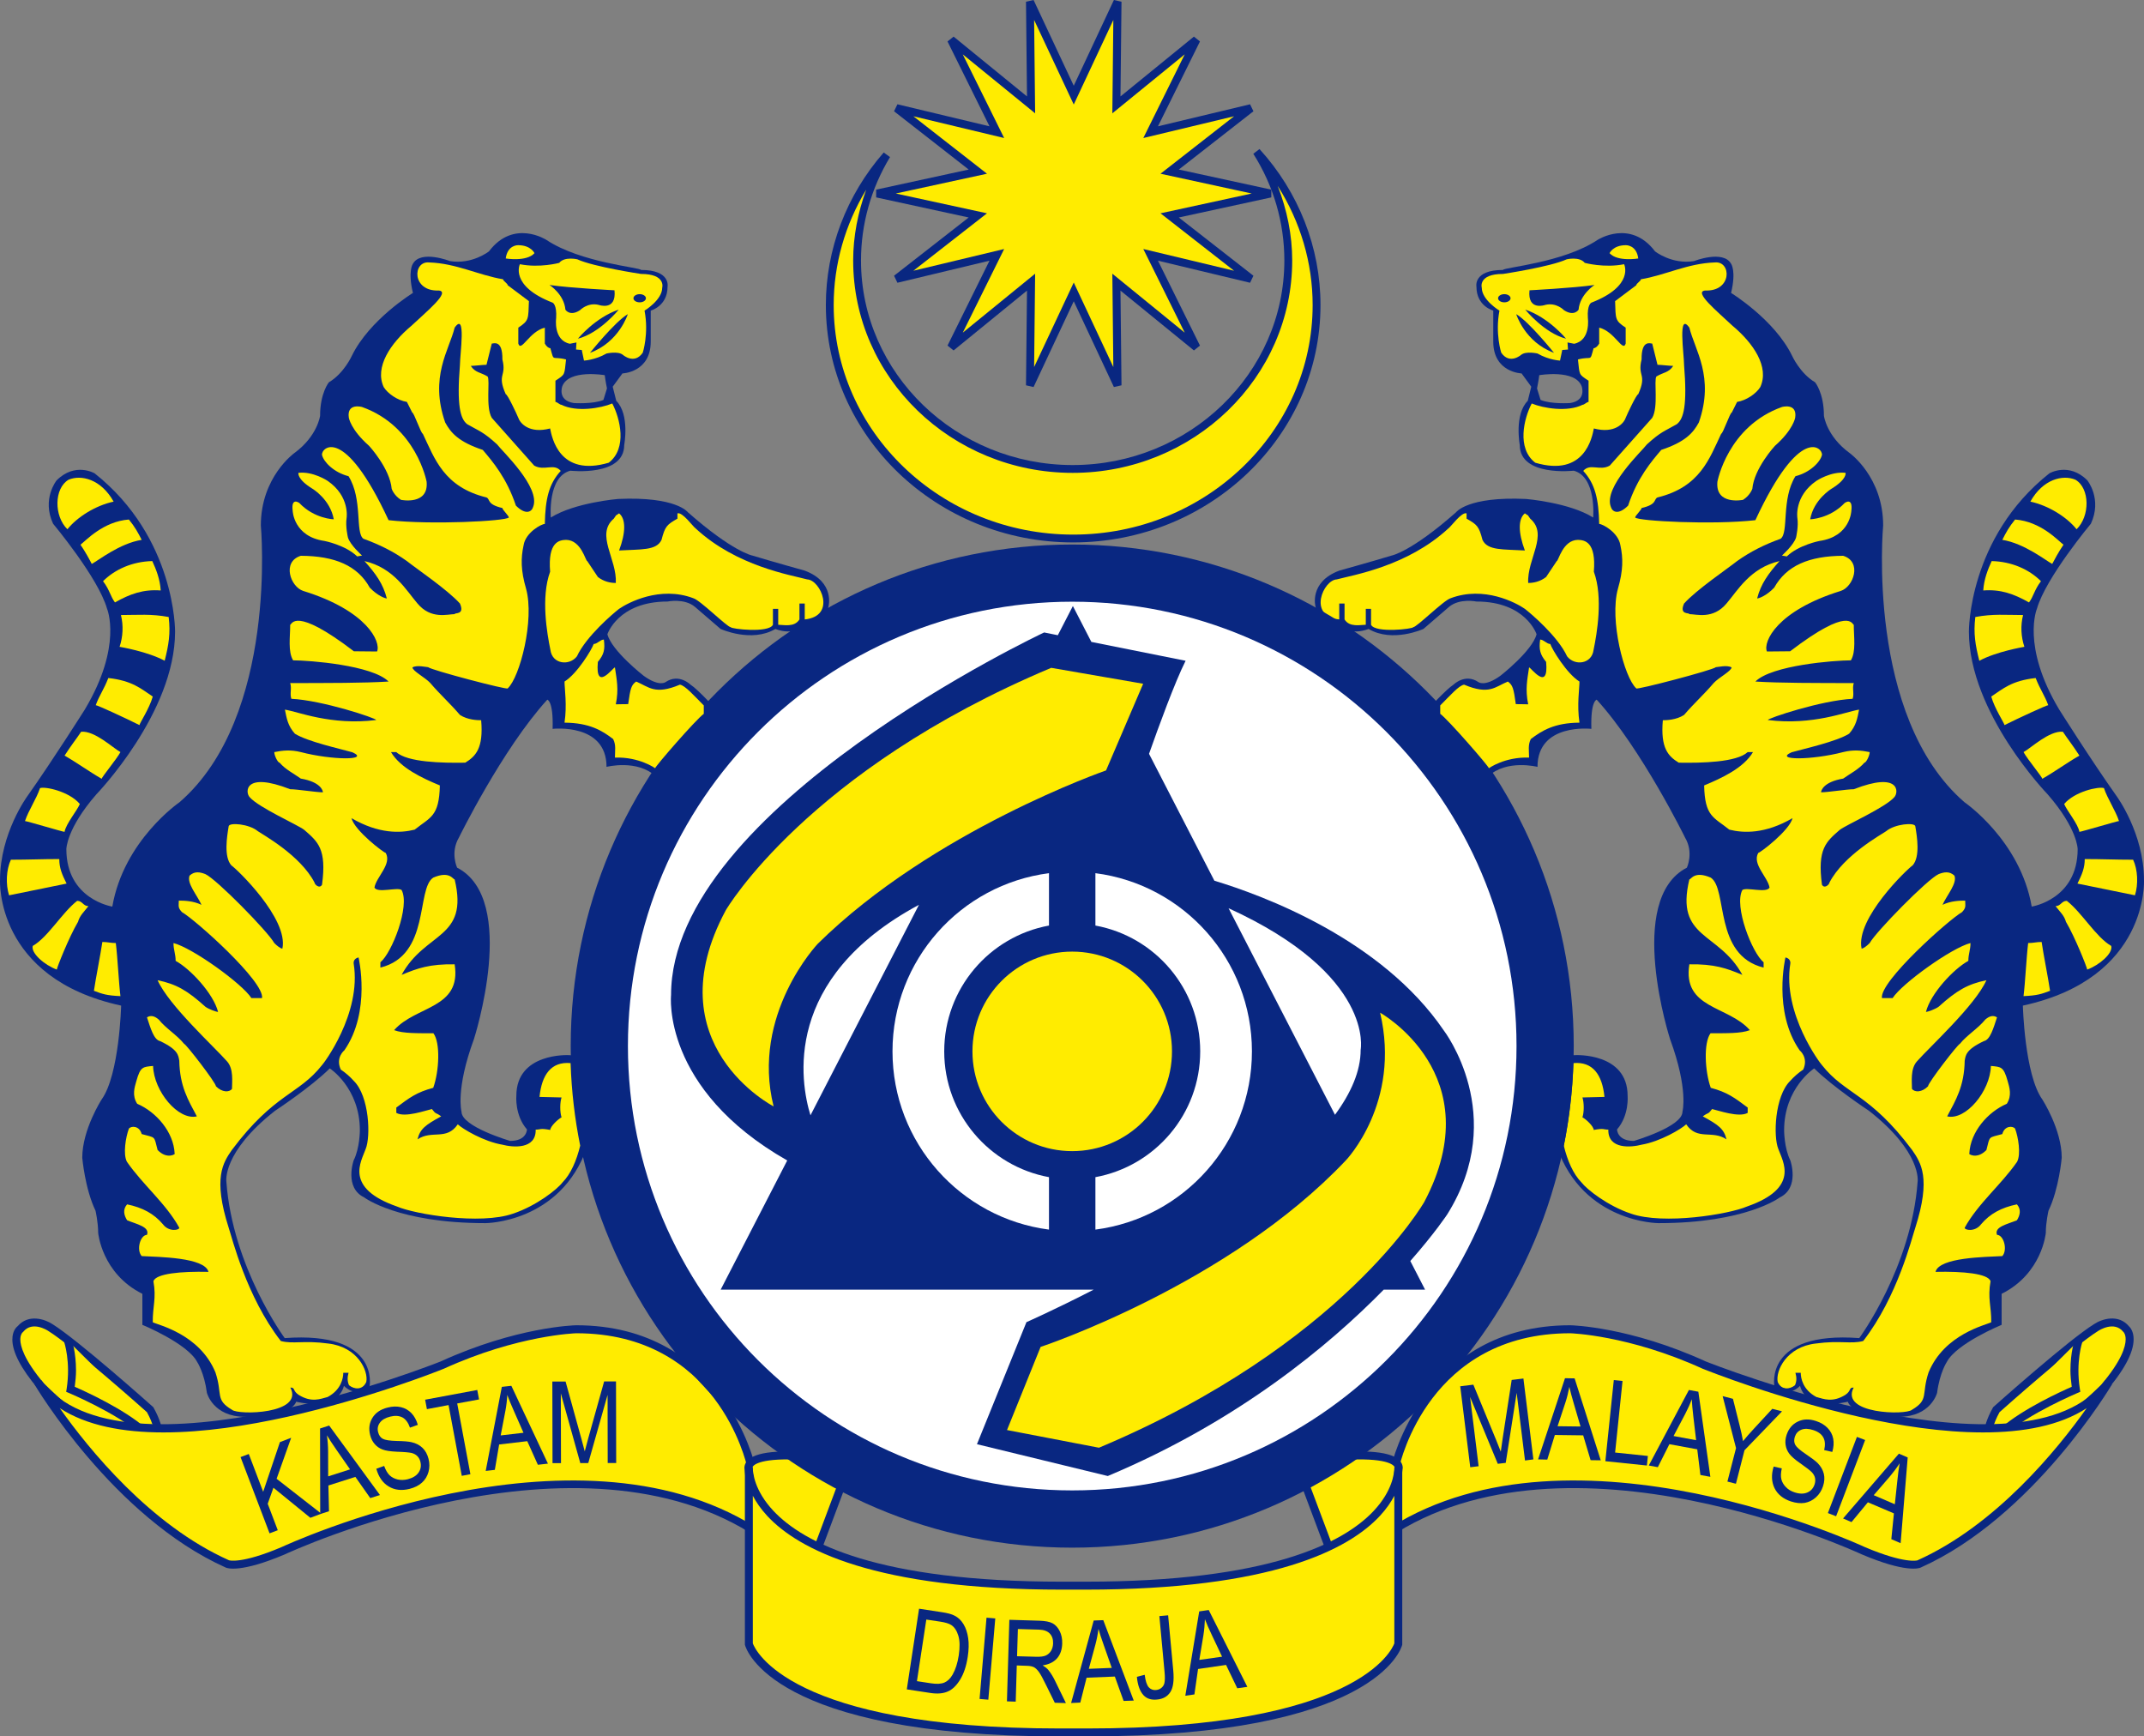 <svg xmlns:dc="http://purl.org/dc/elements/1.1/" xmlns:cc="http://creativecommons.org/ns#" xmlns:rdf="http://www.w3.org/1999/02/22-rdf-syntax-ns#" xmlns:svg="http://www.w3.org/2000/svg" xmlns="http://www.w3.org/2000/svg" xmlns:sodipodi="http://sodipodi.sourceforge.net/DTD/sodipodi-0.dtd" xmlns:inkscape="http://www.inkscape.org/namespaces/inkscape" width="288pt" height="233.218pt" viewBox="0 0 288 233.218" id="svg3236" inkscape:version="0.48.4 r9939" sodipodi:docname="Crest of the Royal Malaysian Customs.svg"><rect x="0" y="0" width="288" height="233.218" fill="#808080" stroke="none"/><title id="title3238">Royal Malaysian Customs Crest</title><defs id="defs3240"><clipPath id="Clip0"><path d="M0 0 L289.416 0 L289.416 233.218 L0 233.218 L0 0 Z" transform="translate(-0.708, 0)" id="path3243"></path></clipPath><clipPath id="Clip1"><path d="M0 0 L21.811 0 L21.811 18.486 L0 18.486 L0 0 Z" transform="translate(265.962, 176.392)" id="path3246"></path></clipPath><clipPath id="Clip2"><path d="M0 0 L12.857 0 L12.857 13.185 L0 13.185 L0 0 Z" transform="translate(266.856, 179.898)" id="path3249"></path></clipPath><clipPath id="Clip3"><path d="M0 0 L21.958 0 L21.958 18.453 L0 18.453 L0 0 Z" transform="translate(0.411, 176.425)" id="path3252"></path></clipPath><clipPath id="Clip4"><path d="M0 0 L12.857 0 L12.857 13.185 L0 13.185 L0 0 Z" transform="translate(8.621, 179.898)" id="path3255"></path></clipPath><clipPath id="Clip5"><path d="M0 0 L98.241 0 L98.241 33.286 L0 33.286 L0 0 Z" transform="translate(4.623, 177.998)" id="path3258"></path></clipPath><clipPath id="Clip6"><path d="M0 0 L98.238 0 L98.238 33.286 L0 33.286 L0 0 Z" transform="translate(185.469, 177.998)" id="path3261"></path></clipPath><clipPath id="Clip7"><path d="M0 0 L14.688 0 L14.688 17.337 L0 17.337 L0 0 Z" transform="translate(99.57, 194.598)" id="path3264"></path></clipPath><clipPath id="Clip8"><path d="M0 0 L14.691 0 L14.691 17.337 L0 17.337 L0 0 Z" transform="translate(174.16, 194.598)" id="path3267"></path></clipPath><clipPath id="Clip9"><path d="M0 0 L113.119 0 L113.119 161.041 L0 161.041 L0 0 Z" transform="translate(-0.708, 29.368)" id="path3270"></path></clipPath><clipPath id="Clip10"><path d="M0 0 L66.443 0 L66.443 52.836 L0 52.836 L0 0 Z" transform="translate(110.936, 20.018)" id="path3273"></path></clipPath><clipPath id="Clip11"><path d="M0 0 L53.081 0 L53.081 51.983 L0 51.983 L0 0 Z" transform="translate(117.693, 0)" id="path3276"></path></clipPath><clipPath id="Clip12"><path d="M0 0 L48.283 0 L48.283 47.872 L0 47.872 L0 0 Z" transform="translate(119.887, 117.278)" id="path3279"></path></clipPath><clipPath id="Clip13"><path d="M0 0 L89.612 0 L89.612 36.198 L0 36.198 L0 0 Z" transform="translate(99.404, 197.02)" id="path3282"></path></clipPath><clipPath id="Clip14"><path d="M0 0 L50.456 0 L50.456 20.404 L0 20.404 L0 0 Z" transform="translate(32.314, 185.541)" id="path3285"></path></clipPath><clipPath id="Clip15"><path d="M0 0 L60.108 0 L60.108 22.158 L0 22.158 L0 0 Z" transform="translate(196.15, 185.108)" id="path3288"></path></clipPath><clipPath id="Clip16"><path d="M0 0 L45.744 0 L45.744 12.677 L0 12.677 L0 0 Z" transform="translate(121.809, 216.067)" id="path3291"></path></clipPath></defs><g id="1"><g id="Group17" clip-path="url(#Clip0)"><path style="fill:#092781; fill-rule:nonzero;stroke:none;" d="M112.227 88.831 C112.227 82.541 108.546 77.553 108.546 77.553 C105.097 72.685 100.827 65.912 100.827 65.912 C95.722 57.365 97.853 52.375 97.853 52.375 C99.046 48.217 105.097 40.971 105.097 40.971 C106.641 37.648 104.622 35.152 104.622 35.152 C102.134 32.659 99.517 34.208 99.517 34.208 C88.592 42.873 88.711 55.462 88.711 55.462 C88.711 66.387 99.283 77.314 99.283 77.314 C103.32 81.944 103.32 84.678 103.32 84.678 C103.32 91.448 97.147 92.398 97.147 92.398 C95.603 83.488 88.117 78.382 88.117 78.382 C74.814 66.864 77.192 41.209 77.192 41.209 C77.192 34.68 72.681 31.474 72.681 31.474 C69.588 29.215 69.237 26.484 69.237 26.484 C69.237 23.397 68.045 21.975 68.045 21.975 C66.026 20.787 64.957 18.41 64.957 18.41 C62.582 13.541 56.764 9.977 56.764 9.977 C57.477 7.008 56.764 6.058 56.764 6.058 C55.695 4.158 51.777 5.702 51.777 5.702 C48.809 6.179 46.552 4.396 46.552 4.396 C43.228 0 38.829 2.854 38.829 2.854 C34.198 5.939 26.242 6.536 26.124 6.89 C22.087 6.89 22.561 9.146 22.561 9.146 C22.561 11.76 24.817 12.349 24.817 12.349 L24.817 16.508 C24.817 20.666 28.622 20.787 28.622 20.787 L29.924 22.568 L29.453 24.468 C27.61 26.309 28.38 30.403 28.38 30.403 C28.38 34.68 35.628 33.851 35.628 33.851 C38.715 34.68 38.24 40.142 38.24 40.142 C35.034 38.126 29.211 37.648 29.211 37.648 C21.369 37.29 19.825 39.432 19.825 39.432 C13.774 44.773 11.162 45.251 11.162 45.251 C8.427 46.079 4.151 47.267 4.151 47.267 C0 48.811 0.945 52.14 0.945 52.14 C1.544 54.869 4.271 54.512 4.271 54.512 C5.581 56.172 8.07 55.106 8.07 55.106 C11.281 57.006 15.437 55.106 15.437 55.106 L18.881 52.14 C20.306 50.948 22.561 51.425 22.561 51.425 C29.211 51.425 30.636 55.821 30.636 55.821 C30.042 58.077 25.773 61.397 25.773 61.397 C23.63 62.945 22.799 62.23 22.799 62.23 C21.018 61.045 19.475 62.589 19.475 62.589 C18.524 63.183 16.03 65.912 16.03 65.912 C17.811 67.099 24.105 74.939 24.105 74.939 C26.599 72.566 30.76 73.632 30.76 73.632 C30.76 67.693 37.998 68.526 37.998 68.526 C37.879 64.727 38.715 64.606 38.715 64.606 C44.767 71.257 50.585 83.134 50.585 83.134 C51.777 85.15 50.827 87.169 50.827 87.169 C42.515 91.448 48.571 110.205 48.571 110.205 C51.065 116.983 50.233 119.951 50.233 119.951 C50.233 121.97 43.702 123.87 43.702 123.87 C41.446 123.87 41.446 122.326 41.446 122.326 C43.103 120.422 42.866 117.81 42.866 117.81 C42.866 111.996 35.86 112.348 35.86 112.348 C31.115 112.348 33.367 124.696 33.367 124.696 C36.93 134.913 47.027 134.913 47.027 134.913 C58.783 134.913 63.3 131.465 63.3 131.465 C66.026 130.158 64.72 126.478 64.72 126.478 C63.889 124.82 63.889 122.445 63.889 122.445 C63.889 116.74 67.931 114.128 67.931 114.128 C70.424 116.622 75.293 119.828 75.293 119.828 C82.417 125.414 81.823 129.332 81.823 129.332 C80.992 140.851 73.981 150.355 73.981 150.355 C61.162 149.399 62.582 156.823 62.582 156.823 C64.482 158.548 66.026 156.767 66.026 156.767 C66.981 160.329 72.439 158.899 72.439 158.899 C73.27 161.041 79.33 160.923 79.33 160.923 C83.605 160.923 84.436 157.717 84.436 157.717 C84.792 154.98 85.742 153.561 85.742 153.561 C87.048 151.066 93.105 148.573 93.105 148.573 L93.105 144.408 C98.566 141.682 99.041 136.224 99.041 136.224 C99.041 134.794 99.402 133.246 99.402 133.246 C100.827 130.277 101.179 126.126 101.179 126.126 C101.179 122.326 98.566 118.289 98.566 118.289 C96.191 114.964 95.959 105.697 95.959 105.697 C112.938 102.017 112.227 88.831 112.227 88.831 Z M35.148 24.765 C35.148 24.765 32.598 24.941 31.173 24.347 L30.697 22.803 C30.697 22.803 30.936 21.616 30.997 21.022 C30.997 21.022 35.809 20.189 36.691 22.506 C36.691 22.506 37.404 24.406 35.148 24.765 Z" transform="translate(175.769, 29.368)" id="path3295"></path><path style="fill:#ffec00; fill-rule:nonzero;stroke:none;" d="M29.239 13.036 C30.037 13.656 33.657 16.707 34.911 19.415 C35.923 20.723 38.235 20.486 38.473 18.524 C38.905 16.42 39.779 11.521 38.506 8.046 C38.829 4.033 37.285 3.797 36.369 3.769 C34.317 3.797 33.757 6.619 33.52 6.619 C33.044 7.333 32.569 8.046 32.094 8.756 C31.291 9.383 30.398 9.559 29.687 9.559 C29.506 6.351 32.455 3.054 29.957 0.921 C29.349 0.117 30.052 0.81 29.239 0.209 C28.318 0.95 28.342 2.802 29.239 5.196 C26.28 5.021 24.224 5.225 23.545 3.769 C23.069 1.933 22.814 1.724 21.407 0.921 C21.407 0.684 21.407 0.444 21.407 0.209 C20.719 0 19.332 1.988 18.938 2.256 C13.438 7.329 6.17 8.488 3.971 9.082 C2.191 9.141 0 14.009 4.304 14.458 C4.304 13.746 4.304 13.036 4.304 12.321 C4.541 12.321 4.778 12.321 5.016 12.321 C5.016 13.036 5.016 13.746 5.016 14.458 C5.695 15.553 7.158 15.173 7.871 15.173 C7.871 14.458 7.871 13.746 7.871 13.036 C8.108 13.036 8.341 13.036 8.578 13.036 C8.578 13.746 8.578 14.458 8.578 15.173 C9.139 16.327 14.245 15.733 14.245 15.496 C14.725 15.496 18.344 11.872 19.27 11.608 C23.749 9.915 28.048 12.21 29.239 13.036 Z" transform="translate(175.594, 68.74)" id="path3297"></path><path style="fill:#ffec00; fill-rule:nonzero;stroke:none;" d="M2.911 7.305 C2.317 10.393 3.149 12.948 3.149 12.948 C4.279 14.608 5.823 13.245 5.823 13.245 C6.479 12.706 8.023 13.064 8.023 13.064 C9.562 13.952 11.048 14.014 11.048 14.014 L11.347 12.589 L12.116 12.53 L12.055 11.58 L12.947 11.756 C15.208 11.283 14.79 8.317 14.79 8.317 C14.667 6.472 15.261 6.234 15.261 6.234 C21.084 3.978 19.659 1.071 19.659 1.071 C16.984 1.603 14.372 0.891 14.372 0.891 C13.66 0 11.941 0.415 11.941 0.415 C9.741 1.427 3.387 2.377 3.387 2.377 C0 2.377 0.536 4.218 0.536 4.218 C0.536 5.878 2.911 7.305 2.911 7.305 Z M6.948 4.574 C6.948 4.574 12.768 4.277 15.679 3.862 C15.679 3.862 13.717 5.108 13.541 7.184 C13.541 7.184 12.947 8.136 11.58 7.246 C11.58 7.246 10.572 6.175 9.086 6.531 C9.086 6.531 6.654 7.421 6.948 4.574 Z M11.86 11.074 C8.93 10.324 6.379 7.17 6.379 7.17 C9.532 8.224 11.86 11.074 11.86 11.074 Z M10.24 12.972 C6.321 11.544 5.163 7.778 5.163 7.778 C6.873 8.777 10.24 12.972 10.24 12.972 Z M3.567 5.092 C4.027 5.092 4.403 5.341 4.403 5.64 C4.403 5.947 4.027 6.191 3.567 6.191 C3.107 6.191 2.727 5.947 2.727 5.64 C2.727 5.341 3.107 5.092 3.567 5.092 Z" transform="translate(198.507, 34.416)" id="path3299"></path><path style="fill:#ffec00; fill-rule:nonzero;stroke:none;" d="M3.856 1.843 C3.619 0 2.189 0.059 2.189 0.059 C0.47 0.059 0 1.13 0 1.13 C1.063 2.318 3.856 1.843 3.856 1.843 Z" transform="translate(216.209, 32.873)" id="path3301"></path><path style="fill:#ffec00; fill-rule:nonzero;stroke:none;" d="M67.228 128.886 C67.649 128.197 67.825 127.441 67.228 126.748 C65.118 127.186 63.607 128.012 62.416 129.418 C61.594 130.515 60.169 130.201 60.212 129.888 C61.993 126.644 65.113 124.117 67.251 121.029 C67.783 120.004 67.412 117.724 66.981 116.579 C66.672 116.176 65.556 116.176 65.266 117.306 C63.328 117.853 63.642 117.477 63.128 119.448 C61.817 120.812 60.597 119.923 60.834 119.923 C60.972 117.025 63.313 114.333 65.869 113.24 C66.581 112.124 66.225 111.051 65.978 110.177 C65.432 108.243 65.113 108.291 63.731 108.158 C63.642 111.55 60.345 115.511 57.856 114.931 C59.024 112.728 60.15 110.899 60.212 107.45 C60.345 106.738 60.345 105.974 62.796 104.819 C63.642 104.644 64.078 103.057 64.553 101.632 C64.088 101.347 63.599 101.39 62.977 101.927 C62.026 103.114 60.511 104.012 59.565 105.19 C59.328 105.19 55.286 110.419 55.286 110.889 C54.47 111.725 53.486 111.725 53.13 111.236 C53.13 110.281 52.893 108.543 53.8 107.541 C55.467 105.641 61.637 100.013 63.128 96.644 C60.615 97.167 59.148 98.008 56.716 100.202 C56.251 100.544 55.239 100.9 55.006 100.9 C55.628 98.445 58.716 95.13 60.701 94.047 C60.701 93.092 60.991 92.603 60.991 91.652 C58.459 92.289 51.762 97.106 50.527 99.048 C50.048 99.048 49.572 99.048 49.098 99.048 C48.723 96.849 58.094 88.494 59.855 87.497 C60.436 86.875 60.278 86.666 60.278 85.953 C59.565 85.953 58.341 85.981 57.23 86.519 C57.832 85.193 59.233 83.623 58.834 82.598 C58.165 81.975 57.447 82.108 56.716 82.391 C55.234 83.049 48.323 90.09 47.449 91.652 C47.074 92.037 46.6 92.398 46.361 92.398 C45.517 88.385 52.508 81.69 53.221 81.218 C54.246 80.059 53.818 77.387 53.576 75.96 C53.486 75.428 50.817 75.648 49.658 76.629 C49.031 77.076 43.958 79.838 42.044 83.531 C42.044 83.77 41.374 84.421 41.037 83.815 C40.397 78.993 41.598 78.054 43.422 76.454 C44.272 75.784 49.572 73.447 50.77 72.043 C51.349 71.416 51.529 68.569 45.312 70.992 C44.362 70.992 41.868 71.405 40.919 71.405 C40.919 71.17 41.241 70.011 43.887 69.564 C44.88 68.859 45.948 68.339 46.741 67.427 C46.975 67.427 47.449 66.477 47.449 66.004 C46.267 65.765 45.222 65.674 43.887 66.004 C39.698 67.099 34.497 67.128 36.967 66.028 C38.629 65.556 42.961 64.606 44.685 63.535 C45.635 62.468 45.787 61.49 46.024 60.302 C44.367 60.54 39.816 62.468 33.761 61.696 C33.761 61.461 40.971 59.051 45.16 58.847 C45.398 58.132 45.074 57.45 45.312 56.738 C40.04 56.721 35.647 56.743 32.094 56.529 C34.293 54.332 42.714 53.686 44.923 53.681 C45.635 52.492 45.312 50.563 45.312 48.903 C45.074 48.903 44.804 46.317 36.763 52.463 C36.05 52.463 34.355 52.492 33.642 52.492 C33.105 51.188 34.986 47.018 43.555 44.36 C45.278 43.821 46.466 40.437 43.887 39.639 C39.289 39.66 36.269 40.966 34.625 43.914 C33.585 45.008 32.573 45.367 32.331 45.367 C32.825 43.424 33.822 42.042 35.338 40.349 C31.386 41.268 29.724 44.296 28.213 46.051 C26.398 48.217 24.176 47.476 23.226 47.476 C23.226 47.238 21.824 47.623 22.514 46.051 C24.199 44.18 28.417 41.327 29.638 40.349 C31.452 39.059 33.319 38.133 35.485 37.35 C36.61 36.52 35.542 32.065 37.475 28.95 C39.47 28.444 40.823 27.021 41.037 26.1 C41.18 25.176 38.121 21.879 32.094 34.856 C26.337 35.509 16.362 34.977 15.944 34.499 C15.944 34.262 16.809 33.464 16.809 33.224 C18.951 32.728 18.405 32.049 18.946 31.802 C24.675 30.405 25.919 26.577 27.501 23.248 C27.738 23.248 28.689 20.398 28.926 20.398 C29.163 19.923 29.395 19.448 29.638 18.973 C30.911 18.764 32.212 17.847 32.749 16.985 C33.998 14.311 31.86 11.107 29.006 8.728 C26.992 6.828 23.725 4.158 25.358 4.009 C29.006 4.158 28.893 0 26.636 0.24 C23.012 0.356 19.982 1.96 16.719 2.499 C16.719 2.733 16.097 3.059 16.097 3.299 C15.146 4.009 14.201 4.724 13.251 5.436 C13.332 7.83 13.218 8.043 14.672 8.996 C14.672 9.711 14.672 10.426 14.672 11.138 C14.287 12.354 13.218 9.519 11.114 8.996 C11.114 9.711 11.114 10.426 11.114 11.138 C10.9 11.521 10.602 11.755 10.363 11.755 C9.822 13.696 10.226 12.758 8.26 13.271 C8.502 15.401 8.326 15.228 9.685 16.123 C9.685 17.073 9.685 18.023 9.685 18.973 C9.447 18.973 9.114 19.357 8.882 19.357 C6.858 20.369 3.604 19.828 2.052 19.182 C1.007 21.167 0 25.205 2.526 27.138 C9.176 29.099 10.159 23.725 10.396 22.538 C13.214 23.281 14.438 21.825 14.672 21.11 C14.876 20.605 16.125 17.935 16.362 17.935 C17.583 15.168 16.22 15.622 16.809 13.271 C16.78 10.568 17.996 11.138 18.238 11.138 C18.477 12.086 18.714 13.036 18.946 13.985 C19.426 13.985 20.58 14.133 21.056 14.133 C20.466 15.057 19.734 14.983 18.794 15.558 C18.439 16.094 19.094 19.654 18.238 21.11 C16.339 23.248 14.438 25.385 12.534 27.527 C11.166 28.296 9.907 27.157 8.972 28.237 C10.568 29.973 11.043 32.018 11.114 35.362 C11.584 35.362 13.693 36.52 13.959 38.211 C14.339 39.962 14.339 41.624 13.632 44.059 C12.468 48.25 14.472 55.98 16.097 57.45 C16.097 57.692 26.385 54.992 26.788 54.6 C27.025 54.6 28.299 54.275 28.893 54.629 C28.893 55.106 27.168 55.997 26.513 56.709 C25.093 58.369 23.939 59.353 22.514 61.015 C21.464 61.696 20.134 61.725 19.663 61.725 C19.331 65.494 20.399 66.565 21.801 67.427 C24.859 67.479 29.576 67.387 31.062 66.004 C31.301 66.004 31.538 66.004 31.775 66.004 C30.512 68.144 27.567 69.505 25.211 70.483 C25.302 74.682 26.484 74.73 28.593 76.42 C30.498 76.898 33.404 77.019 37.086 74.877 C36.658 76.561 32.726 79.541 32.483 79.541 C31.623 81.054 33.761 82.778 33.998 84.2 C33.6 84.994 30.911 84.107 30.346 84.528 C29.186 86.694 31.661 92.992 33.2 94.236 C33.2 94.475 33.2 94.712 33.2 94.949 C26.456 93.287 28.417 84.381 26.1 82.866 C23.9 81.911 23.463 83.106 23.226 83.106 C21.288 91.149 27.168 90.081 30.346 95.928 C28.199 95.025 26.561 94.455 23.226 94.508 C22.267 100.502 28.465 100.046 31.353 103.352 C30.137 103.816 28.113 103.76 26.071 103.769 C25.121 105.047 25.302 108.87 26.1 111.098 C28.341 111.691 29.306 112.438 31.062 113.748 C31.062 113.981 31.062 114.219 31.062 114.461 C29.89 115.14 27.064 114.114 26.28 113.948 C25.667 114.751 25.843 114.323 25.03 114.931 C27.168 116.09 27.881 116.627 28.213 118.019 C26.28 116.712 24.318 118.228 22.803 116 C22.134 116.627 19.331 118.309 16.809 118.735 C15.441 119.097 12.277 119.41 12.34 116.712 C11.627 116.712 11.803 116.489 10.378 116.755 C10.378 116.28 9.343 115.302 8.862 115.06 C9.104 114.347 9.086 113.055 8.862 112.39 C9.575 112.39 11.114 112.318 11.822 112.318 C11.527 109.321 10.24 107.541 7.646 107.778 C7.519 111.564 7.086 115.269 6.359 118.868 C6.844 120.868 7.623 122.673 8.729 123.794 C9.447 124.739 12.249 126.953 15.384 127.998 C19.773 129.536 28.593 128.068 30.954 127.043 C38.121 124.549 35.765 120.987 35.186 119.334 C34.474 117.644 34.696 112.214 36.763 110.177 C37.262 109.616 37.889 109.065 38.52 108.648 C39.266 107.019 38.035 106.054 38.035 106.054 C34.411 100.829 36.136 93.581 36.136 93.581 C36.91 93.762 36.786 94.412 36.786 94.412 C35.698 101.157 40.914 107.959 41.037 108.044 C44.182 112.038 47.431 111.815 53.149 119.448 C54.337 121.163 55.714 123.21 53.576 129.888 C53.13 131.19 51.211 139.136 46.58 145.102 C44.908 145.543 43.469 144.992 40.216 145.439 C36.254 145.88 34.787 149.129 35.096 150.607 C35.585 151.718 36.701 151.623 37.413 151.043 C37.65 150.516 37.65 149.988 37.475 149.371 C37.713 149.371 37.95 149.371 38.188 149.371 C38.188 150.084 38.463 151.647 40.287 152.625 C41.274 152.881 42.443 153.413 44.182 152.335 C45.027 151.761 44.605 151.343 45.298 151.357 C43.422 154.919 52.299 155.08 53.13 154.34 C55.448 152.962 54.36 152.321 55.362 149.315 C57.5 144.142 63.09 142.954 63.779 142.584 C63.803 140.484 63.27 139.378 63.684 137.069 C63.332 136.039 60.022 135.734 56.293 135.815 C56.782 133.858 63.01 133.82 65.266 133.697 C66.002 132.871 65.47 130.876 64.553 130.843 C64.13 129.76 65.978 129.408 67.228 128.886 Z M12.682 33.075 C11.637 30.434 16.895 25.535 17.526 24.675 C19.388 22.979 19.863 22.922 21.525 21.972 C22.476 21.26 22.955 19.419 22.514 13.985 C22.514 12.575 21.645 6.769 23.226 8.996 C23.957 12 26.636 15.617 24.499 21.732 C23.725 23.16 22.656 24.347 19.45 25.418 C18.144 26.957 16.244 29.154 14.999 32.899 C13.693 34.203 12.886 33.759 12.682 33.075 Z" transform="translate(203.703, 35.01)" id="path3303"></path><path style="fill:#ffec00; fill-rule:nonzero;stroke:none;" d="M2.076 6.296 C2.252 7.426 1.9 8.911 1.9 8.911 C1.605 9.922 0 11.345 0 11.345 L0.656 11.461 C2.252 9.922 5.045 9.383 5.045 9.383 C9.2 8.79 9.324 5.346 9.324 5.346 C9.562 3.446 8.432 4.279 8.432 4.279 C6.412 6.417 3.796 6.474 3.796 6.474 C4.275 3.802 6.65 2.379 6.65 2.379 C8.787 1.071 8.55 0.237 8.55 0.237 C6.593 0 4.632 1.309 4.632 1.309 C1.605 3.389 2.076 6.296 2.076 6.296 Z" transform="translate(239.363, 63.273)" id="path3305"></path><path style="fill:#ffec00; fill-rule:nonzero;stroke:none;" d="M0.299 10.63 C0 13.838 3.742 13.064 3.742 13.064 C4.692 12.47 4.992 11.582 4.992 11.582 C5.225 8.851 8.018 5.818 8.018 5.818 C10.511 3.626 10.748 2.021 10.748 2.021 C11.043 0 8.967 0.594 8.967 0.594 C1.662 3.204 0.299 10.63 0.299 10.63 Z" transform="translate(230.397, 54.071)" id="path3307"></path><g id="Group1" clip-path="url(#Clip1)"><path style="fill:#ffec00; fill-rule:nonzero;stroke:none;" d="M0.594 17.218 C0.594 17.218 0 15.675 1.662 12.701 C1.662 12.701 11.642 3.8 15.085 1.658 C15.085 1.658 17.578 0 19.122 1.9 C19.122 1.9 21.273 3.639 16.168 9.694 C16.168 9.694 11.161 14.72 6.179 17.689 L0.594 17.218 Z" transform="translate(266.499, 176.634)" id="path3310"></path><path style="fill:#092781; fill-rule:nonzero;stroke:none;" d="M15.322 1.459 C11.894 3.587 2.252 12.184 1.843 12.549 L1.781 12.606 L1.733 12.687 C0 15.784 0.565 17.465 0.632 17.65 L0.751 17.964 L6.84 18.486 L6.987 18.396 C11.975 15.423 16.876 10.521 17.08 10.312 C19.616 7.315 20.799 4.916 20.628 3.149 C20.538 2.19 20.049 1.772 19.996 1.725 L20.072 1.806 C18.609 0 16.325 0.784 15.322 1.459 Z M15.902 2.356 C16.002 2.295 18.025 0.979 19.246 2.479 L19.265 2.504 L19.308 2.542 C19.312 2.551 19.574 2.817 19.574 3.496 C19.574 4.489 19.018 6.365 16.297 9.59 C16.277 9.609 11.404 14.473 6.574 17.385 C6.265 17.36 2.266 17.018 1.587 16.962 C1.577 16.871 1.567 16.8 1.567 16.672 C1.567 16.03 1.743 14.886 2.632 13.28 C3.401 12.592 12.658 4.37 15.902 2.356 Z" transform="translate(265.962, 176.392)" id="path3312"></path></g><g id="Group2" clip-path="url(#Clip2)"><path style="fill:#ffec00; fill-rule:nonzero;stroke:none;" d="M12.23 0 C12.23 0 11.28 2.735 11.879 6.535 C11.879 6.535 5.349 9.262 2.019 12.235 C2.019 12.235 1.544 12.468 0 12.116 " transform="translate(266.974, 180.074)" id="path3315"></path><path style="fill:#092781; fill-rule:nonzero;stroke:none;" d="M11.261 4.185 C11.261 4.85 11.337 5.595 11.437 6.364 C10.036 6.978 4.858 9.323 1.89 11.922 C1.785 11.945 1.334 12.021 0.237 11.77 L0 12.815 C1.605 13.185 2.223 12.967 2.379 12.886 L2.44 12.852 L2.493 12.805 C5.714 9.937 12.135 7.233 12.201 7.2 L12.586 7.039 L12.524 6.631 C11.959 3.016 12.848 0.385 12.857 0.352 L11.851 0 C11.816 0.085 11.261 1.715 11.261 4.185 Z" transform="translate(266.856, 179.898)" id="path3317"></path></g><g id="Group3" clip-path="url(#Clip3)"><path style="fill:#ffec00; fill-rule:nonzero;stroke:none;" d="M20.828 17.218 C20.828 17.218 21.421 15.675 19.756 12.701 C19.756 12.701 9.782 3.8 6.338 1.658 C6.338 1.658 3.845 0 2.301 1.9 C2.301 1.9 0 3.486 5.108 9.548 C5.108 9.548 10.257 14.72 15.247 17.689 L20.828 17.218 Z" transform="translate(0.411, 176.634)" id="path3320"></path><path style="fill:#092781; fill-rule:nonzero;stroke:none;" d="M0.706 1.701 C0.58 1.796 0.142 2.19 0.026 3.055 C0.01 3.197 0 3.345 0 3.496 C0 5.163 1.157 7.387 3.448 10.104 C3.693 10.346 8.735 15.39 13.722 18.363 L13.871 18.453 L19.956 17.931 L20.075 17.617 C20.146 17.432 20.709 15.751 18.975 12.653 L18.93 12.573 L18.866 12.516 C18.455 12.15 8.815 3.554 5.37 1.411 C4.398 0.769 2.171 0 0.706 1.701 Z M4.237 9.381 C1.546 6.18 1.069 4.36 1.069 3.478 C1.069 3.406 1.074 3.335 1.081 3.277 C1.13 2.741 1.363 2.542 1.373 2.532 L1.415 2.499 L1.465 2.446 C2.681 0.945 4.709 2.262 4.795 2.318 C8.048 4.327 17.308 12.559 18.078 13.247 C18.966 14.852 19.144 15.997 19.144 16.639 C19.144 16.767 19.132 16.838 19.122 16.929 C18.441 16.985 14.446 17.327 14.13 17.352 C9.305 14.439 4.287 9.429 4.237 9.381 Z" transform="translate(1.66, 176.425)" id="path3322"></path></g><g id="Group4" clip-path="url(#Clip4)"><path style="fill:#ffec00; fill-rule:nonzero;stroke:none;" d="M0 0 C0 0 0.95 2.735 0.356 6.535 C0.356 6.535 6.887 9.262 10.214 12.235 C10.214 12.235 10.689 12.468 12.233 12.116 " transform="translate(9.124, 180.074)" id="path3325"></path><path style="fill:#092781; fill-rule:nonzero;stroke:none;" d="M0 0.352 C0.007 0.375 0.895 3.016 0.333 6.631 L0.268 7.039 L0.653 7.2 C0.719 7.233 7.144 9.937 10.361 12.805 L10.414 12.852 L10.477 12.886 C10.63 12.967 11.249 13.185 12.857 12.815 L12.615 11.77 C11.518 12.021 11.069 11.945 10.964 11.922 C7.996 9.323 2.819 6.978 1.42 6.364 C1.52 5.595 1.591 4.85 1.591 4.185 C1.591 1.715 1.04 0.085 1.007 0 L0 0.352 Z" transform="translate(8.621, 179.898)" id="path3327"></path></g><g id="Group5" clip-path="url(#Clip5)"><path style="fill:#ffec00; fill-rule:nonzero;stroke:none;" d="M95.839 18.523 C95.839 18.523 91.921 0 72.326 0 C72.326 0 64.487 0.176 54.334 4.802 C54.334 4.802 11.045 22.262 0 7.12 C0 7.12 10.333 24.756 25.475 31.533 C25.475 31.533 27.078 32.236 32.956 29.742 C32.956 29.742 72.504 11.043 97.086 27.61 L95.839 18.523 Z" transform="translate(5.085, 178.535)" id="path3330"></path><path style="fill:#092781; fill-rule:nonzero;stroke:none;" d="M54.574 4.859 C54.166 5.021 11.568 21.982 0.895 7.344 L0 7.928 C0.104 8.108 10.594 25.791 25.717 32.55 C25.905 32.636 27.705 33.286 33.626 30.778 C34.039 30.579 73.205 12.378 97.251 28.589 L98.241 29.254 L96.828 18.966 L96.825 18.947 C96.785 18.757 92.586 0 72.787 0 C72.45 0.005 64.71 0.233 54.574 4.859 Z M54.995 5.838 C64.941 1.307 72.721 1.074 72.799 1.074 C91.655 1.074 95.598 18.325 95.775 19.156 C95.783 19.198 96.633 25.406 96.866 27.111 C72.255 11.666 33.583 29.615 33.188 29.8 C27.784 32.094 26.148 31.571 26.133 31.562 C15.57 26.846 7.31 16.648 3.403 11.129 C17.875 20.609 53.358 6.493 54.995 5.838 Z" transform="translate(4.623, 177.998)" id="path3332"></path></g><g id="Group6" clip-path="url(#Clip6)"><path style="fill:#ffec00; fill-rule:nonzero;stroke:none;" d="M1.249 18.523 C1.249 18.523 5.168 0 24.761 0 C24.761 0 32.603 0.176 42.757 4.802 C42.757 4.802 86.041 22.262 97.084 7.12 C97.084 7.12 86.759 24.756 71.616 31.533 C71.616 31.533 70.011 32.236 64.131 29.742 C64.131 29.742 24.585 11.043 0 27.61 L1.249 18.523 Z" transform="translate(186.157, 178.535)" id="path3335"></path><path style="fill:#092781; fill-rule:nonzero;stroke:none;" d="M1.415 18.947 L1.406 18.989 L0 29.254 L0.988 28.589 C25.031 12.378 64.202 30.579 64.592 30.76 C70.533 33.286 72.333 32.636 72.519 32.55 C87.647 25.791 98.129 8.108 98.238 7.928 L97.346 7.344 C86.673 21.982 44.072 5.021 43.641 4.85 C33.528 0.233 25.786 0.005 25.463 0 C5.652 0 1.453 18.757 1.415 18.947 Z M25.449 1.074 C25.521 1.074 33.296 1.307 43.223 5.828 C44.875 6.493 80.365 20.609 94.833 11.129 C90.924 16.648 82.659 26.846 72.082 31.581 C72.091 31.571 70.452 32.094 65.028 29.791 C64.653 29.615 25.98 11.666 1.373 27.111 C1.605 25.406 2.456 19.198 2.46 19.156 C2.641 18.325 6.583 1.074 25.449 1.074 Z" transform="translate(185.469, 177.998)" id="path3337"></path></g><g id="Group7" clip-path="url(#Clip7)"><path style="fill:#ffec00; fill-rule:nonzero;stroke:none;" d="M0.985 2.684 C0.985 2.684 0 0 11.159 1.178 L14.047 3.344 L9.124 16.472 C9.124 16.472 1.577 10.696 0.985 2.684 Z" transform="translate(99.57, 194.598)" id="path3340"></path><path style="fill:#092781; fill-rule:nonzero;stroke:none;" d="M0.349 1.667 C0.007 2.109 0 2.579 0.1 2.846 L0.069 2.703 C0.669 10.858 8.098 16.629 8.416 16.871 L8.986 17.314 L14.304 3.135 L10.979 0.642 L10.832 0.622 C4.904 0 1.377 0.343 0.349 1.667 Z M1.133 2.627 L1.133 2.604 L1.114 2.518 L1.114 2.508 C1.114 2.475 1.125 2.39 1.235 2.275 C1.641 1.843 3.382 0.932 10.578 1.677 C10.774 1.829 12.539 3.145 13.023 3.506 C12.772 4.176 8.965 14.33 8.507 15.556 C6.79 14.055 1.608 9.044 1.133 2.627 Z" transform="translate(99.955, 194.621)" id="path3342"></path></g><g id="Group8" clip-path="url(#Clip8)"><path style="fill:#ffec00; fill-rule:nonzero;stroke:none;" d="M13.066 2.684 C13.066 2.684 14.05 0 2.893 1.178 L0 3.344 L4.926 16.472 C4.926 16.472 12.477 10.696 13.066 2.684 Z" transform="translate(174.801, 194.598)" id="path3345"></path><path style="fill:#092781; fill-rule:nonzero;stroke:none;" d="M3.477 0.622 L3.329 0.642 L0 3.135 L5.319 17.314 L5.89 16.871 C6.207 16.629 13.636 10.858 14.239 2.703 L14.206 2.846 C14.306 2.579 14.306 2.109 13.959 1.667 C12.929 0.343 9.399 0 3.477 0.622 Z M13.07 2.275 C13.18 2.39 13.194 2.475 13.194 2.508 L13.19 2.541 L13.171 2.627 C12.7 9.044 7.519 14.055 5.804 15.556 C5.343 14.33 1.538 4.176 1.282 3.506 C1.767 3.145 3.533 1.829 3.729 1.677 C10.929 0.932 12.662 1.843 13.07 2.275 Z" transform="translate(174.16, 194.621)" id="path3347"></path></g><path style="fill:#092781; fill-rule:nonzero;stroke:none;" d="M134.735 67.361 C134.735 104.565 104.565 134.735 67.365 134.735 C30.161 134.735 0 104.565 0 67.361 C0 30.163 30.161 0 67.365 0 C104.565 0 134.735 30.163 134.735 67.361 Z" transform="translate(76.663, 73.134)" id="path3349"></path><path style="fill:#ffffff; fill-rule:nonzero;stroke:none;" d="M119.364 59.678 C119.364 92.641 92.638 119.363 59.68 119.363 C26.719 119.363 0 92.641 0 59.678 C0 26.722 26.719 0 59.68 0 C92.638 0 119.364 26.722 119.364 59.678 Z" transform="translate(84.348, 80.816)" id="path3351"></path><path style="fill:#092781; fill-rule:nonzero;stroke:none;" d="M105.137 57.002 C96.778 44.738 80.866 38.872 74.326 36.896 L65.548 19.854 C66.822 16.242 69.016 10.233 70.46 7.355 L57.801 4.821 L55.318 0 L53.296 3.923 L51.459 3.553 C51.459 3.553 1.342 27.071 1.342 52.247 C1.342 52.247 0 64.819 16.947 74.471 L8.006 91.822 L58.11 91.822 C52.807 94.547 49.081 96.186 49.081 96.186 L42.432 112.578 L60.005 116.852 C77.48 109.524 89.706 99.335 97.072 91.822 L102.629 91.822 L100.644 87.974 C103.978 84.189 105.612 81.7 105.612 81.7 C113.924 68.396 105.137 57.002 105.137 57.002 Z M34.64 40.135 L20.07 68.406 C18.705 63.969 16.225 50.024 34.64 40.135 Z M76.231 40.591 C95.922 49.583 93.975 59.609 93.975 59.609 C93.975 62.473 92.674 65.413 90.527 68.335 L76.231 40.591 Z" transform="translate(88.8, 81.394)" id="path3353"></path><path style="fill:#ffec00; fill-rule:nonzero;stroke:none;" d="M6.208 7.365 C8.023 5.609 8.013 1.872 6.056 0.713 C4.365 0 1.69 0.625 0 3.653 C2.422 4.17 4.911 5.733 6.208 7.365 Z" transform="translate(272.735, 63.72)" id="path3355"></path><path style="fill:#ffec00; fill-rule:nonzero;stroke:none;" d="M8.217 3.384 C7.505 2.847 5.191 0.264 1.715 0 C0.912 0.979 0.47 1.783 0 2.731 C2.964 3.204 5.852 5.521 6.702 5.965 C6.944 5.493 7.6 4.274 8.217 3.384 Z" transform="translate(268.969, 69.778)" id="path3357"></path><path style="fill:#ffec00; fill-rule:nonzero;stroke:none;" d="M6.146 5.555 C6.759 4.748 6.863 3.859 7.752 2.703 C6.146 1.1 3.805 0.065 1.131 0 C0.627 1.1 0.091 2.435 0 3.947 C2.313 3.769 4.1 4.396 6.146 5.555 Z" transform="translate(266.408, 75.359)" id="path3359"></path><path style="fill:#ffec00; fill-rule:nonzero;stroke:none;" d="M6.858 4.45 C6.412 3.116 6.321 1.605 6.683 0.181 C4.308 0.181 2.669 0 0.266 0.446 C0 2.672 0.266 4.187 0.803 6.324 C3.115 5.078 6.706 4.484 6.858 4.45 Z" transform="translate(265.074, 82.424)" id="path3361"></path><path style="fill:#ffec00; fill-rule:nonzero;stroke:none;" d="M18.704 11.16 C18.348 8.787 18.704 6.588 18.704 5.638 C16.984 4.572 15.023 1.304 14.785 0.594 C14.31 0.594 13.893 0 13.422 0 C13.242 1.363 13.422 2.017 14.225 3 C14.605 7.123 12.168 3.738 11.935 3.738 C11.698 5.4 11.399 6.65 11.817 8.697 C11.604 8.697 10.891 8.671 10.154 8.671 C9.855 6.529 9.741 6.115 9.081 5.638 C7.361 6.353 6.588 7.479 3.206 6.056 C2.493 6.175 1.353 7.495 0 8.847 C0 9.813 0 9.944 0 9.958 L0 9.958 C0 9.958 0 9.965 0 9.972 C1.068 10.747 6.535 17.038 6.535 17.28 C6.535 17.28 8.668 15.736 11.935 15.853 C11.935 14.9 11.76 14.188 12.168 13.361 C13.66 12.23 15.337 11.184 18.704 11.16 Z" transform="translate(193.463, 85.901)" id="path3363"></path><path style="fill:#ffec00; fill-rule:nonzero;stroke:none;" d="M0 2.489 C0.441 4.097 1.776 6.082 1.776 6.324 C3.681 5.372 7.419 3.648 7.656 3.648 C7.152 2.277 6.592 1.601 5.965 0 C2.755 0.356 1.601 1.422 0 2.489 Z" transform="translate(267.482, 91.066)" id="path3365"></path><path style="fill:#ffec00; fill-rule:nonzero;stroke:none;" d="M7.505 3.36 C6.526 1.845 5.989 1.218 5.282 0.152 C3.438 0 1.021 2.33 0 2.888 C0.551 3.89 2.518 6.239 2.518 6.476 C4.184 5.526 5.847 4.308 7.505 3.36 Z" transform="translate(271.818, 98.127)" id="path3367"></path><path style="fill:#ffec00; fill-rule:nonzero;stroke:none;" d="M0 2.375 C0.38 3.294 1.866 5.046 2.047 6.115 C2.284 6.115 7.129 4.664 7.366 4.664 C6.892 3.237 5.818 1.665 5.343 0.237 C4.631 0 1.425 0.684 0 2.375 Z" transform="translate(277.276, 105.612)" id="path3369"></path><path style="fill:#ffec00; fill-rule:nonzero;stroke:none;" d="M7.477 0.088 C5.102 0.088 3.349 0 0.979 0 C0.979 1.185 0.622 2.047 0 3.294 C2.37 3.769 5.344 4.394 7.724 4.868 C8.188 3.385 8.104 1.423 7.477 0.088 Z" transform="translate(279.062, 115.382)" id="path3371"></path><path style="fill:#ffec00; fill-rule:nonzero;stroke:none;" d="M1.515 0 C0.803 0 0.712 0.713 0 0.713 C0.627 1.516 1.159 1.962 1.401 2.821 C2.617 4.869 4.251 8.996 4.251 9.233 C5.88 8.64 7.751 7.034 7.48 6.056 C5.429 4.878 3.566 1.601 1.515 0 Z" transform="translate(276.117, 120.992)" id="path3373"></path><path style="fill:#ffec00; fill-rule:nonzero;stroke:none;" d="M0.622 0.146 C0.385 2.052 0.237 5.372 0 7.276 C1.867 7.19 2.418 6.991 3.562 6.559 C3.325 4.901 2.665 1.662 2.432 0 C1.715 0 1.335 0.146 0.622 0.146 Z" transform="translate(271.818, 126.516)" id="path3375"></path><g id="Group9" clip-path="url(#Clip9)"><path style="fill:#092781; fill-rule:nonzero;stroke:none;" d="M16.982 105.697 C16.982 105.697 16.745 114.964 14.37 118.289 C14.37 118.289 11.758 122.326 11.758 126.126 C11.758 126.126 12.112 130.277 13.539 133.246 C13.539 133.246 13.896 134.794 13.896 136.224 C13.896 136.224 14.37 141.682 19.832 144.408 L19.832 148.573 C19.832 148.573 25.888 151.066 27.194 153.561 C27.194 153.561 28.145 154.98 28.503 157.717 C28.503 157.717 29.332 160.923 33.609 160.923 C33.609 160.923 39.665 161.041 40.498 158.899 C40.498 158.899 45.96 160.329 46.911 156.767 C46.911 156.767 48.452 158.548 50.354 156.823 C50.354 156.823 51.779 149.399 38.953 150.355 C38.953 150.355 31.947 140.851 31.115 129.332 C31.115 129.332 30.521 125.414 37.647 119.828 C37.647 119.828 42.515 116.622 45.008 114.128 C45.008 114.128 49.048 116.74 49.048 122.445 C49.048 122.445 49.048 124.82 48.217 126.478 C48.217 126.478 46.911 130.158 49.642 131.465 C49.642 131.465 54.154 134.913 65.912 134.913 C65.912 134.913 76.005 134.913 79.569 124.696 C79.569 124.696 81.826 112.348 77.074 112.348 C77.074 112.348 70.068 111.996 70.068 117.81 C70.068 117.81 69.83 120.422 71.493 122.326 C71.493 122.326 71.493 123.87 69.237 123.87 C69.237 123.87 62.703 121.97 62.703 119.951 C62.703 119.951 61.874 116.983 64.368 110.205 C64.368 110.205 70.424 91.448 62.11 87.169 C62.11 87.169 61.162 85.15 62.35 83.134 C62.35 83.134 68.168 71.257 74.224 64.606 C74.224 64.606 75.055 64.727 74.939 68.526 C74.939 68.526 82.182 67.693 82.182 73.632 C82.182 73.632 86.338 72.566 88.832 74.939 C88.832 74.939 95.127 67.099 96.908 65.912 C96.908 65.912 94.413 63.183 93.462 62.589 C93.462 62.589 91.921 61.045 90.138 62.23 C90.138 62.23 89.307 62.945 87.169 61.397 C87.169 61.397 82.894 58.077 82.298 55.821 C82.298 55.821 83.726 51.425 90.377 51.425 C90.377 51.425 92.634 50.948 94.059 52.14 L97.502 55.106 C97.502 55.106 101.658 57.006 104.864 55.106 C104.864 55.106 107.358 56.172 108.667 54.512 C108.667 54.512 111.397 54.869 111.989 52.14 C111.989 52.14 112.941 48.811 108.785 47.267 C108.785 47.267 104.508 46.079 101.777 45.251 C101.777 45.251 99.162 44.773 93.108 39.432 C93.108 39.432 91.565 37.29 83.726 37.648 C83.726 37.648 77.907 38.126 74.699 40.142 C74.699 40.142 74.226 34.68 77.314 33.851 C77.314 33.851 84.557 34.68 84.557 30.403 C84.557 30.403 85.329 26.309 83.488 24.468 L83.013 22.568 L84.319 20.787 C84.319 20.787 88.119 20.666 88.119 16.508 L88.119 12.349 C88.119 12.349 90.377 11.76 90.377 9.146 C90.377 9.146 90.85 6.89 86.813 6.89 C86.694 6.536 78.738 5.939 74.105 2.854 C74.105 2.854 69.711 0 66.387 4.396 C66.387 4.396 64.131 6.179 61.162 5.702 C61.162 5.702 57.241 4.158 56.175 6.058 C56.175 6.058 55.46 7.008 56.175 9.977 C56.175 9.977 50.354 13.541 47.977 18.41 C47.977 18.41 46.908 20.787 44.89 21.975 C44.89 21.975 43.705 23.397 43.705 26.484 C43.705 26.484 43.346 29.215 40.259 31.474 C40.259 31.474 35.747 34.68 35.747 41.209 C35.747 41.209 38.121 66.864 24.822 78.382 C24.822 78.382 17.339 83.488 15.795 92.398 C15.795 92.398 9.621 91.448 9.621 84.678 C9.621 84.678 9.621 81.944 13.658 77.314 C13.658 77.314 24.226 66.387 24.226 55.462 C24.226 55.462 24.347 42.873 13.42 34.208 C13.42 34.208 10.808 32.659 8.312 35.152 C8.312 35.152 6.293 37.648 7.837 40.971 C7.837 40.971 13.896 48.217 15.083 52.375 C15.083 52.375 17.218 57.365 12.112 65.912 C12.112 65.912 7.837 72.685 4.394 77.553 C4.394 77.553 0.712 82.541 0.712 88.831 C0.712 88.831 0 102.017 16.982 105.697 Z M76.242 22.506 C77.133 20.189 81.944 21.022 81.944 21.022 C82.004 21.616 82.241 22.803 82.241 22.803 L81.766 24.347 C80.341 24.941 77.786 24.765 77.786 24.765 C75.53 24.406 76.242 22.506 76.242 22.506 Z" transform="translate(-0.708, 29.368)" id="path3378"></path><path style="fill:#ffec00; fill-rule:nonzero;stroke:none;" d="M10.535 13.036 C9.737 13.656 6.127 16.707 4.871 19.415 C3.859 20.723 1.544 20.486 1.306 18.524 C0.874 16.42 0 11.521 1.271 8.046 C0.95 4.033 2.494 3.797 3.411 3.769 C5.465 3.797 6.023 6.619 6.26 6.619 C6.735 7.333 7.212 8.046 7.685 8.756 C8.49 9.383 9.381 9.559 10.096 9.559 C10.274 6.351 7.329 3.054 9.823 0.921 C10.433 0.117 9.728 0.81 10.535 0.209 C11.461 0.95 11.44 2.802 10.535 5.196 C13.502 5.021 15.558 5.225 16.237 3.769 C16.709 1.933 16.969 1.724 18.375 0.921 C18.375 0.684 18.375 0.444 18.375 0.209 C19.061 0 20.45 1.988 20.844 2.256 C26.34 7.329 33.609 8.488 35.806 9.082 C37.587 9.141 39.786 14.009 35.476 14.458 C35.476 13.746 35.476 13.036 35.476 12.321 C35.238 12.321 35.001 12.321 34.763 12.321 C34.763 13.036 34.763 13.746 34.763 14.458 C34.084 15.553 32.626 15.173 31.911 15.173 C31.911 14.458 31.911 13.746 31.911 13.036 C31.676 13.036 31.439 13.036 31.201 13.036 C31.201 13.746 31.201 14.458 31.201 15.173 C30.641 16.327 25.532 15.733 25.532 15.496 C25.06 15.496 21.436 11.872 20.509 11.608 C16.033 9.915 11.732 12.21 10.535 13.036 Z" transform="translate(72.625, 68.74)" id="path3380"></path><path style="fill:#ffec00; fill-rule:nonzero;stroke:none;" d="M20.545 4.218 C20.545 4.218 21.08 2.377 17.695 2.377 C17.695 2.377 11.342 1.427 9.144 0.415 C9.144 0.415 7.421 0 6.709 0.891 C6.709 0.891 4.097 1.603 1.425 1.071 C1.425 1.071 0 3.978 5.821 6.234 C5.821 6.234 6.412 6.472 6.296 8.317 C6.296 8.317 5.878 11.283 8.136 11.756 L9.024 11.58 L8.968 12.53 L9.739 12.589 L10.036 14.014 C10.036 14.014 11.521 13.952 13.064 13.064 C13.064 13.064 14.608 12.706 15.261 13.245 C15.261 13.245 16.805 14.608 17.933 12.948 C17.933 12.948 18.764 10.393 18.17 7.305 C18.17 7.305 20.545 5.878 20.545 4.218 Z M11.996 6.531 C10.511 6.175 9.5 7.246 9.5 7.246 C8.136 8.136 7.542 7.184 7.542 7.184 C7.365 5.108 5.403 3.862 5.403 3.862 C8.314 4.277 14.133 4.574 14.133 4.574 C14.43 7.421 11.996 6.531 11.996 6.531 Z M14.705 7.17 C14.705 7.17 12.157 10.324 9.219 11.074 C9.219 11.074 11.551 8.224 14.705 7.17 Z M15.923 7.778 C15.923 7.778 14.76 11.544 10.844 12.972 C10.844 12.972 14.209 8.777 15.923 7.778 Z M18.355 5.64 C18.355 5.947 17.98 6.191 17.52 6.191 C17.054 6.191 16.681 5.947 16.681 5.64 C16.681 5.341 17.054 5.092 17.52 5.092 C17.98 5.092 18.355 5.341 18.355 5.64 Z" transform="translate(68.41, 34.416)" id="path3382"></path><path style="fill:#ffec00; fill-rule:nonzero;stroke:none;" d="M0 1.843 C0.237 0 1.662 0.059 1.662 0.059 C3.386 0.059 3.861 1.13 3.861 1.13 C2.79 2.318 0 1.843 0 1.843 Z" transform="translate(67.935, 32.873)" id="path3384"></path><path style="fill:#ffec00; fill-rule:nonzero;stroke:none;" d="M3.275 130.843 C2.361 130.876 1.827 132.871 2.565 133.697 C4.819 133.82 11.046 133.858 11.535 135.815 C7.811 135.734 4.498 136.039 4.142 137.069 C4.558 139.378 4.028 140.484 4.054 142.584 C4.74 142.954 10.333 144.142 12.471 149.315 C13.47 152.321 12.383 152.962 14.696 154.34 C15.534 155.08 24.404 154.919 22.535 151.357 C23.222 151.343 22.801 151.761 23.649 152.335 C25.385 153.413 26.553 152.881 27.541 152.625 C29.368 151.647 29.643 150.084 29.643 149.371 C29.878 149.371 30.118 149.371 30.353 149.371 C30.182 149.988 30.182 150.516 30.418 151.043 C31.13 151.623 32.244 151.718 32.733 150.607 C33.046 149.129 31.574 145.88 27.61 145.439 C24.361 144.992 22.922 145.543 21.253 145.102 C16.62 139.136 14.696 131.19 14.252 129.888 C12.114 123.21 13.494 121.163 14.677 119.448 C20.398 111.815 23.649 112.038 26.791 108.044 C26.915 107.959 32.132 101.157 31.042 94.412 C31.042 94.412 30.923 93.762 31.695 93.581 C31.695 93.581 33.414 100.829 29.795 106.054 C29.795 106.054 28.562 107.019 29.311 108.648 C29.942 109.065 30.567 109.616 31.066 110.177 C33.134 112.214 33.357 117.644 32.645 119.334 C32.065 120.987 29.707 124.549 36.874 127.043 C39.235 128.068 48.053 129.536 52.442 127.998 C55.579 126.953 58.386 124.739 59.099 123.794 C60.208 122.673 60.982 120.868 61.469 118.868 C60.742 115.269 60.307 111.564 60.179 107.778 C57.59 107.541 56.301 109.321 56.006 112.318 C56.719 112.318 58.253 112.39 58.965 112.39 C58.74 113.055 58.728 114.347 58.965 115.06 C58.491 115.302 57.45 116.28 57.45 116.755 C56.025 116.489 56.204 116.712 55.491 116.712 C55.555 119.41 52.387 119.097 51.019 118.735 C48.497 118.309 45.692 116.627 45.025 116 C43.51 118.228 41.551 116.712 39.618 118.019 C39.95 116.627 40.66 116.09 42.797 114.931 C41.99 114.323 42.161 114.751 41.551 113.948 C40.765 114.114 37.938 115.14 36.768 114.461 C36.768 114.219 36.768 113.981 36.768 113.748 C38.523 112.438 39.487 111.691 41.729 111.098 C42.531 108.87 42.709 105.047 41.752 103.769 C39.717 103.76 37.691 103.816 36.476 103.352 C39.363 100.046 45.56 100.502 44.605 94.508 C41.268 94.455 39.629 95.025 37.48 95.928 C40.66 90.081 46.54 91.149 44.605 83.106 C44.367 83.106 43.93 81.911 41.729 82.866 C39.413 84.381 41.373 93.287 34.63 94.949 C34.63 94.712 34.63 94.475 34.63 94.236 C36.167 92.992 38.642 86.694 37.48 84.528 C36.915 84.107 34.231 84.994 33.833 84.2 C34.07 82.778 36.207 81.054 35.343 79.541 C35.103 79.541 31.168 76.561 30.745 74.877 C34.426 77.019 37.335 76.898 39.235 76.42 C41.349 74.73 42.524 74.682 42.619 70.483 C40.259 69.505 37.319 68.144 36.053 66.004 C36.293 66.004 36.528 66.004 36.768 66.004 C38.249 67.387 42.971 67.479 46.03 67.427 C47.428 66.565 48.497 65.494 48.167 61.725 C47.694 61.725 46.36 61.696 45.317 61.015 C43.892 59.353 42.74 58.369 41.315 56.709 C40.66 55.997 38.938 55.106 38.938 54.629 C39.532 54.275 40.805 54.6 41.042 54.6 C41.441 54.992 51.73 57.692 51.73 57.45 C53.356 55.98 55.36 48.25 54.199 44.059 C53.487 41.624 53.487 39.962 53.869 38.211 C54.14 36.52 56.244 35.362 56.719 35.362 C56.783 32.018 57.26 29.973 58.856 28.237 C57.925 27.157 56.666 28.296 55.291 27.527 C53.394 25.385 51.494 23.248 49.592 21.11 C48.737 19.654 49.39 16.094 49.034 15.558 C48.098 14.983 47.364 15.057 46.775 14.133 C47.251 14.133 48.407 13.985 48.882 13.985 C49.117 13.036 49.357 12.086 49.592 11.138 C49.831 11.138 51.052 10.568 51.019 13.271 C51.606 15.622 50.245 15.168 51.468 17.935 C51.706 17.935 52.952 20.605 53.157 21.11 C53.394 21.825 54.615 23.281 57.429 22.538 C57.669 23.725 58.652 29.099 65.304 27.138 C67.831 25.205 66.824 21.167 65.779 19.182 C64.224 19.828 60.967 20.369 58.949 19.357 C58.711 19.357 58.381 18.973 58.144 18.973 C58.144 18.023 58.144 17.073 58.144 16.123 C59.502 15.228 59.324 15.401 59.569 13.271 C57.6 12.758 58.008 13.696 57.464 11.755 C57.227 11.755 56.93 11.521 56.719 11.138 C56.719 10.426 56.719 9.711 56.719 8.996 C54.612 9.519 53.546 12.354 53.157 11.138 C53.157 10.426 53.157 9.711 53.157 8.996 C54.61 8.043 54.494 7.83 54.581 5.436 C53.631 4.724 52.679 4.009 51.73 3.299 C51.73 3.059 51.109 2.733 51.109 2.499 C47.846 1.96 44.816 0.356 41.197 0.24 C38.938 0 38.82 4.158 42.467 4.009 C44.106 4.158 40.841 6.828 38.82 8.728 C35.97 11.107 33.833 14.311 35.079 16.985 C35.616 17.847 36.92 18.764 38.19 18.973 C38.43 19.448 38.667 19.923 38.905 20.398 C39.143 20.398 40.092 23.248 40.33 23.248 C41.914 26.577 43.156 30.405 48.882 31.802 C49.421 32.049 48.879 32.728 51.019 33.224 C51.019 33.464 51.884 34.262 51.884 34.499 C51.468 34.977 41.491 35.509 35.73 34.856 C29.709 21.879 26.646 25.176 26.791 26.1 C27.005 27.021 28.361 28.444 30.353 28.95 C32.289 32.065 31.22 36.52 32.348 37.35 C34.509 38.133 36.376 39.059 38.19 40.349 C39.413 41.327 43.629 44.18 45.317 46.051 C46.003 47.623 44.605 47.238 44.605 47.476 C43.655 47.476 41.432 48.217 39.618 46.051 C38.107 44.296 36.445 41.268 32.491 40.349 C34.011 42.042 35.003 43.424 35.495 45.367 C35.257 45.367 34.248 45.008 33.203 43.914 C31.56 40.966 28.539 39.66 23.941 39.639 C21.362 40.437 22.552 43.821 24.271 44.36 C32.842 47.018 34.723 51.188 34.186 52.492 C33.476 52.492 31.78 52.463 31.066 52.463 C23.024 46.317 22.754 48.903 22.514 48.903 C22.514 50.563 22.193 52.492 22.906 53.681 C25.114 53.686 33.536 54.332 35.73 56.529 C32.182 56.743 27.791 56.721 22.514 56.738 C22.754 57.45 22.433 58.132 22.668 58.847 C26.86 59.051 34.07 61.461 34.07 61.696 C28.012 62.468 23.466 60.54 21.804 60.302 C22.041 61.49 22.193 62.468 23.143 63.535 C24.867 64.606 29.202 65.556 30.864 66.028 C33.331 67.128 28.13 67.099 23.941 66.004 C22.609 65.674 21.564 65.765 20.377 66.004 C20.377 66.477 20.854 67.427 21.091 67.427 C21.877 68.339 22.948 68.859 23.941 69.564 C26.587 70.011 26.91 71.17 26.91 71.405 C25.962 71.405 23.466 70.992 22.514 70.992 C16.299 68.569 16.477 71.416 17.057 72.043 C18.253 73.447 23.559 75.784 24.404 76.454 C26.233 78.054 27.435 78.993 26.791 83.815 C26.454 84.421 25.784 83.77 25.784 83.531 C23.872 79.838 18.795 77.076 18.17 76.629 C17.014 75.648 14.342 75.428 14.252 75.96 C14.014 77.387 13.582 80.059 14.608 81.218 C15.32 81.69 22.312 88.385 21.466 92.398 C21.227 92.398 20.754 92.037 20.377 91.652 C19.505 90.09 12.594 83.049 11.115 82.391 C10.378 82.108 9.666 81.975 8.996 82.598 C8.595 83.623 10.001 85.193 10.599 86.519 C9.488 85.981 8.265 85.953 7.552 85.953 C7.552 86.666 7.393 86.875 7.973 87.497 C9.735 88.494 19.106 96.849 18.73 99.048 C18.256 99.048 17.778 99.048 17.306 99.048 C16.066 97.106 9.369 92.289 6.837 91.652 C6.837 92.603 7.127 93.092 7.127 94.047 C9.112 95.13 12.2 98.445 12.827 100.9 C12.589 100.9 11.58 100.544 11.115 100.202 C8.685 98.008 7.213 97.167 4.703 96.644 C6.191 100.013 12.366 105.641 14.028 107.541 C14.938 108.543 14.696 110.281 14.696 111.236 C14.342 111.725 13.361 111.725 12.54 110.889 C12.54 110.419 8.502 105.19 8.265 105.19 C7.315 104.012 5.807 103.114 4.854 101.927 C4.232 101.39 3.741 101.347 3.275 101.632 C3.75 103.057 4.187 104.644 5.033 104.819 C7.481 105.974 7.481 106.738 7.616 107.45 C7.681 110.899 8.804 112.728 9.977 114.931 C7.481 115.511 4.187 111.55 4.097 108.158 C2.717 108.291 2.397 108.243 1.853 110.177 C1.603 111.051 1.247 112.124 1.962 113.24 C4.517 114.333 6.859 117.025 6.992 119.923 C7.229 119.923 6.013 120.812 4.703 119.448 C4.187 117.477 4.503 117.853 2.565 117.306 C2.271 116.176 1.159 116.176 0.846 116.579 C0.416 117.724 0.043 120.004 0.58 121.029 C2.717 124.117 5.835 126.644 7.616 129.888 C7.662 130.201 6.234 130.515 5.415 129.418 C4.22 128.012 2.712 127.186 0.606 126.748 C0 127.441 0.178 128.197 0.606 128.886 C1.85 129.408 3.698 129.76 3.275 130.843 Z M52.834 32.899 C51.584 29.154 49.687 26.957 48.381 25.418 C45.175 24.347 44.106 23.16 43.334 21.732 C41.197 15.617 43.873 12 44.605 8.996 C46.182 6.769 45.317 12.575 45.317 13.985 C44.876 19.419 45.353 21.26 46.303 21.972 C47.965 22.922 48.44 22.979 50.304 24.675 C50.931 25.535 56.191 30.434 55.149 33.075 C54.945 33.759 54.14 34.203 52.834 32.899 Z" transform="translate(16.467, 35.01)" id="path3386"></path><path style="fill:#ffec00; fill-rule:nonzero;stroke:none;" d="M7.483 6.296 C7.305 7.426 7.661 8.911 7.661 8.911 C7.955 9.922 9.559 11.345 9.559 11.345 L8.908 11.461 C7.305 9.922 4.512 9.383 4.512 9.383 C0.356 8.79 0.24 5.346 0.24 5.346 C0 3.446 1.128 4.279 1.128 4.279 C3.147 6.417 5.759 6.474 5.759 6.474 C5.284 3.802 2.909 2.379 2.909 2.379 C0.772 1.071 1.012 0.237 1.012 0.237 C2.969 0 4.928 1.309 4.928 1.309 C7.958 3.389 7.483 6.296 7.483 6.296 Z" transform="translate(39.076, 63.273)" id="path3388"></path><path style="fill:#ffec00; fill-rule:nonzero;stroke:none;" d="M10.749 10.63 C11.043 13.838 7.303 13.064 7.303 13.064 C6.353 12.47 6.056 11.582 6.056 11.582 C5.818 8.851 3.026 5.818 3.026 5.818 C0.532 3.626 0.297 2.021 0.297 2.021 C0 0 2.076 0.594 2.076 0.594 C9.381 3.204 10.749 10.63 10.749 10.63 Z" transform="translate(46.559, 54.071)" id="path3390"></path><path style="fill:#ffec00; fill-rule:nonzero;stroke:none;" d="M1.812 7.365 C0 5.609 0.005 1.872 1.966 0.713 C3.657 0 6.329 0.625 8.02 3.653 C5.598 4.17 3.113 5.733 1.812 7.365 Z" transform="translate(7.243, 63.72)" id="path3392"></path><path style="fill:#ffec00; fill-rule:nonzero;stroke:none;" d="M0 3.384 C0.715 2.847 3.03 0.264 6.502 0 C7.305 0.979 7.747 1.783 8.222 2.731 C5.255 3.204 2.37 5.521 1.515 5.965 C1.278 5.493 0.625 4.274 0 3.384 Z" transform="translate(10.81, 69.778)" id="path3394"></path><path style="fill:#ffec00; fill-rule:nonzero;stroke:none;" d="M1.603 5.555 C0.995 4.748 0.891 3.859 0 2.703 C1.603 1.1 3.947 0.065 6.616 0 C7.125 1.1 7.659 2.435 7.749 3.947 C5.434 3.769 3.65 4.396 1.603 5.555 Z" transform="translate(13.84, 75.359)" id="path3396"></path><path style="fill:#ffec00; fill-rule:nonzero;stroke:none;" d="M0 4.45 C0.444 3.116 0.535 1.605 0.178 0.181 C2.556 0.181 4.187 0 6.593 0.446 C6.859 2.672 6.593 4.187 6.056 6.324 C3.741 5.078 0.155 4.484 0 4.45 Z" transform="translate(16.065, 82.424)" id="path3398"></path><path style="fill:#ffec00; fill-rule:nonzero;stroke:none;" d="M0 11.16 C0.356 8.787 0 6.588 0 5.638 C1.722 4.572 3.684 1.304 3.919 0.594 C4.396 0.594 4.809 0 5.284 0 C5.465 1.363 5.284 2.017 4.479 3 C4.099 7.123 6.531 3.738 6.771 3.738 C7.008 5.4 7.305 6.65 6.89 8.697 C7.101 8.697 7.813 8.671 8.552 8.671 C8.849 6.529 8.968 6.115 9.621 5.638 C11.342 6.353 12.114 7.479 15.501 6.056 C16.211 6.175 17.355 7.495 18.707 8.847 C18.707 9.813 18.707 9.944 18.707 9.958 L18.707 9.958 C18.707 9.958 18.707 9.965 18.707 9.972 C17.638 10.747 12.174 17.038 12.174 17.28 C12.174 17.28 10.036 15.736 6.771 15.853 C6.771 14.9 6.947 14.188 6.531 13.361 C5.049 12.23 3.365 11.184 0 11.16 Z" transform="translate(75.831, 85.901)" id="path3400"></path><path style="fill:#ffec00; fill-rule:nonzero;stroke:none;" d="M7.662 2.489 C7.215 4.097 5.878 6.082 5.878 6.324 C3.98 5.372 0.24 3.648 0 3.648 C0.506 2.277 1.069 1.601 1.693 0 C4.899 0.356 6.059 1.422 7.662 2.489 Z" transform="translate(12.859, 91.066)" id="path3402"></path><path style="fill:#ffec00; fill-rule:nonzero;stroke:none;" d="M0 3.36 C0.981 1.845 1.515 1.218 2.228 0.152 C4.073 0 6.486 2.33 7.507 2.888 C6.96 3.89 4.989 6.239 4.989 6.476 C3.327 5.526 1.662 4.308 0 3.36 Z" transform="translate(8.673, 98.127)" id="path3404"></path><path style="fill:#ffec00; fill-rule:nonzero;stroke:none;" d="M7.367 2.375 C6.984 3.294 5.497 5.046 5.317 6.115 C5.082 6.115 0.237 4.664 0 4.664 C0.475 3.237 1.546 1.665 2.023 0.237 C2.736 0 5.942 0.684 7.367 2.375 Z" transform="translate(3.356, 105.612)" id="path3406"></path><path style="fill:#ffec00; fill-rule:nonzero;stroke:none;" d="M0.715 0.088 C3.087 0.088 4.84 0 7.217 0 C7.217 1.185 7.571 2.047 8.198 3.294 C5.821 3.769 2.845 4.394 0.473 4.868 C0 3.385 0.09 1.423 0.715 0.088 Z" transform="translate(0.746, 115.382)" id="path3408"></path><path style="fill:#ffec00; fill-rule:nonzero;stroke:none;" d="M6.236 0 C6.949 0 7.039 0.713 7.749 0.713 C7.126 1.516 6.592 1.962 6.35 2.821 C5.134 4.869 3.501 8.996 3.501 9.233 C1.871 8.64 0 7.034 0.271 6.056 C2.325 4.878 4.186 1.601 6.236 0 Z" transform="translate(4.13, 120.992)" id="path3410"></path><path style="fill:#ffec00; fill-rule:nonzero;stroke:none;" d="M2.94 0.146 C3.178 2.052 3.327 5.372 3.562 7.276 C1.691 7.19 1.143 6.991 0 6.559 C0.238 4.901 0.895 1.662 1.133 0 C1.848 0 2.228 0.146 2.94 0.146 Z" transform="translate(12.617, 126.516)" id="path3412"></path></g><g id="Group10" clip-path="url(#Clip10)"><path style="fill:#ffec00; fill-rule:nonzero;stroke:none;" d="M57.338 0 C60.032 4.256 61.584 9.26 61.584 14.613 C61.584 30.082 48.623 42.619 32.626 42.619 C16.631 42.619 3.667 30.082 3.667 14.613 C3.667 9.447 5.121 4.612 7.643 0.459 C2.873 5.906 0 12.931 0 20.602 C0 37.922 14.639 51.959 32.697 51.959 C50.751 51.959 65.394 37.922 65.394 20.602 C65.394 12.715 62.35 5.51 57.338 0 Z" transform="translate(111.463, 20.369)" id="path3415"></path><path style="fill:#092781; fill-rule:nonzero;stroke:none;" d="M57.419 0.636 C60.15 4.939 61.589 9.896 61.589 14.964 C61.589 30.115 48.832 42.443 33.152 42.443 C17.477 42.443 4.721 30.115 4.721 14.964 C4.721 10.084 6.07 5.284 8.618 1.083 L7.773 0.463 C2.762 6.193 0 13.468 0 20.953 C0 38.532 14.902 52.836 33.224 52.836 C51.539 52.836 66.443 38.532 66.443 20.953 C66.443 13.247 63.532 5.809 58.25 0 L57.419 0.636 Z M62.644 14.964 C62.644 11.518 61.936 8.138 60.696 4.951 C63.741 9.746 65.389 15.273 65.389 20.953 C65.389 37.955 50.959 51.786 33.224 51.786 C15.484 51.786 1.052 37.955 1.052 20.953 C1.052 15.484 2.583 10.136 5.421 5.457 C4.308 8.504 3.669 11.708 3.669 14.964 C3.669 30.697 16.895 43.493 33.152 43.493 C49.411 43.493 62.644 30.697 62.644 14.964 Z" transform="translate(110.936, 20.018)" id="path3417"></path></g><g id="Group11" clip-path="url(#Clip11)"><path style="fill:#ffec00; fill-rule:nonzero;stroke:none;" d="M26.43 12.551 L32.306 0 L32.158 13.857 L42.906 5.102 L36.761 17.524 L50.235 14.299 L39.307 22.825 L52.853 25.763 L39.307 28.707 L50.235 37.231 L36.761 34.003 L42.906 46.426 L32.158 37.668 L32.306 51.527 L26.43 38.976 L20.55 51.527 L20.695 37.668 L9.951 46.426 L16.097 34.003 L2.617 37.231 L13.546 28.707 L0 25.763 L13.546 22.825 L2.617 14.299 L16.097 17.524 L9.951 5.102 L20.695 13.857 L20.55 0 L26.43 12.551 Z" transform="translate(117.807, 0.228)" id="path3420"></path><path style="fill:#092781; fill-rule:nonzero;stroke:none;" d="M20.127 0.233 C20.127 0.233 20.241 11.031 20.262 12.953 C18.773 11.737 10.402 4.916 10.402 4.916 L9.585 5.567 C9.585 5.567 14.373 15.245 15.225 16.966 C13.356 16.52 2.857 14.007 2.857 14.007 L2.403 14.945 C2.403 14.945 10.917 21.59 12.43 22.772 C10.554 23.181 0 25.471 0 25.471 L0 26.513 C0 26.513 10.554 28.807 12.43 29.211 C10.917 30.393 2.403 37.034 2.403 37.034 L2.857 37.977 C2.857 37.977 13.356 35.461 15.225 35.013 C14.373 36.737 9.585 46.416 9.585 46.416 L10.402 47.067 C10.402 47.067 18.773 40.247 20.262 39.031 C20.241 40.952 20.127 51.75 20.127 51.75 L21.145 51.983 C21.145 51.983 25.724 42.204 26.543 40.463 C27.356 42.204 31.935 51.983 31.935 51.983 L32.956 51.75 C32.956 51.75 32.841 40.952 32.818 39.031 C34.309 40.247 42.683 47.067 42.683 47.067 L43.496 46.416 C43.496 46.416 38.708 36.737 37.853 35.013 C39.729 35.461 50.226 37.977 50.226 37.977 L50.677 37.034 C50.677 37.034 42.166 30.393 40.655 29.211 C42.531 28.807 53.081 26.513 53.081 26.513 L53.081 25.471 C53.081 25.471 42.531 23.181 40.655 22.772 C42.166 21.59 50.677 14.945 50.677 14.945 L50.226 14.007 C50.226 14.007 39.729 16.52 37.853 16.966 C38.708 15.245 43.496 5.567 43.496 5.567 L42.683 4.916 C42.683 4.916 34.309 11.737 32.818 12.953 C32.841 11.031 32.956 0.233 32.956 0.233 L31.935 0 C31.935 0 27.356 9.78 26.543 11.516 C25.724 9.78 21.145 0 21.145 0 L20.127 0.233 Z M21.219 2.684 C22.635 5.697 26.543 14.038 26.543 14.038 C26.543 14.038 30.448 5.697 31.859 2.684 C31.826 6.016 31.726 15.221 31.726 15.221 C31.726 15.221 38.865 9.402 41.449 7.298 C39.971 10.286 35.886 18.538 35.886 18.538 C35.886 18.538 44.844 16.396 48.079 15.617 C45.453 17.666 38.195 23.333 38.195 23.333 C38.195 23.333 47.196 25.285 50.449 25.991 C47.196 26.698 38.195 28.65 38.195 28.65 C38.195 28.65 45.453 34.317 48.079 36.364 C44.844 35.59 35.886 33.445 35.886 33.445 C35.886 33.445 39.971 41.698 41.449 44.681 C38.865 42.579 31.726 36.761 31.726 36.761 C31.726 36.761 31.826 45.968 31.859 49.3 C30.448 46.286 26.543 37.946 26.543 37.946 C26.543 37.946 22.635 46.286 21.219 49.3 C21.257 45.968 21.355 36.761 21.355 36.761 C21.355 36.761 14.218 42.579 11.634 44.681 C13.111 41.698 17.194 33.445 17.194 33.445 C17.194 33.445 8.241 35.59 5.001 36.364 C7.628 34.317 14.888 28.65 14.888 28.65 C14.888 28.65 5.89 26.698 2.636 25.991 C5.89 25.285 14.888 23.333 14.888 23.333 C14.888 23.333 7.628 17.666 5.001 15.617 C8.241 16.396 17.194 18.538 17.194 18.538 C17.194 18.538 13.111 10.286 11.634 7.303 C14.218 9.402 21.355 15.221 21.355 15.221 C21.355 15.221 21.257 6.016 21.219 2.684 Z" transform="translate(117.693, 0)" id="path3422"></path></g><path style="fill:#ffec00; fill-rule:nonzero;stroke:none;" d="M26.803 13.399 C26.803 20.8 20.799 26.799 13.399 26.799 C5.999 26.799 0 20.8 0 13.399 C0 5.999 5.999 0 13.399 0 C20.799 0 26.803 5.999 26.803 13.399 Z" transform="translate(130.628, 127.812)" id="path3424"></path><g id="Group12" clip-path="url(#Clip12)"><path style="fill:#ffffff; fill-rule:nonzero;stroke:none;" d="M21.022 40.828 C13.019 39.36 6.949 32.359 6.949 23.934 C6.949 15.508 13.019 8.502 21.022 7.034 L21.022 0 C9.165 1.526 0 11.655 0 23.934 C0 36.212 9.165 46.338 21.022 47.872 L21.022 40.828 Z" transform="translate(119.887, 117.278)" id="path3427"></path><path style="fill:#ffffff; fill-rule:nonzero;stroke:none;" d="M0 0 L0 7.034 C8.008 8.502 14.078 15.508 14.078 23.934 C14.078 32.359 8.008 39.36 0 40.828 L0 47.872 C11.864 46.338 21.026 36.212 21.026 23.934 C21.026 11.655 11.864 1.526 0 0 Z" transform="translate(147.144, 117.278)" id="path3429"></path></g><path style="fill:#ffec00; fill-rule:nonzero;stroke:none;" d="M16.151 58.904 C16.151 58.904 0 50.591 9.739 32.539 C9.739 32.539 20.664 13.779 53.441 0 L65.793 2.138 L60.806 13.779 C60.806 13.779 37.528 21.849 22.089 37.055 C22.089 37.055 13.064 46.554 16.151 58.904 Z" transform="translate(87.767, 89.698)" id="path3431"></path><path style="fill:#ffec00; fill-rule:nonzero;stroke:none;" d="M50.119 0 C50.119 0 65.081 8.316 56.056 25.411 C56.056 25.411 45.127 44.652 12.354 58.431 L0 56.057 L4.515 44.89 C4.515 44.89 29.691 36.577 45.512 19.84 C45.512 19.84 52.969 12.116 50.119 0 Z" transform="translate(135.269, 136.015)" id="path3433"></path><g id="Group13" clip-path="url(#Clip13)"><path style="fill:#ffec00; fill-rule:nonzero;stroke:none;" d="M46.623 35.633 C85.338 35.633 88.425 23.754 88.425 23.754 L88.425 0 C88.425 0 89.612 15.912 46.386 15.912 L43.227 15.912 C0 15.912 1.189 0 1.189 0 L1.189 23.754 C1.189 23.754 4.277 35.633 42.992 35.633 L46.623 35.633 Z" transform="translate(99.404, 197.058)" id="path3436"></path><path style="fill:#092781; fill-rule:nonzero;stroke:none;" d="M0.005 0.038 L0.005 0.048 C0.002 0.076 0 0.101 0 0.167 C0 0.181 0.005 0.229 0.005 0.257 C0.005 0.67 0.005 23.858 0.005 23.858 L0.019 23.93 C0.15 24.424 3.657 36.198 42.341 36.198 L45.973 36.198 C84.654 36.198 88.159 24.424 88.292 23.93 L88.307 23.858 C88.307 23.858 88.307 0.67 88.307 0.257 C88.307 0.229 88.311 0.181 88.311 0.167 C88.311 0.101 88.307 0.076 88.307 0.048 L88.307 0.038 L88.307 0 L87.243 0.038 L87.243 0.214 C87.228 0.774 87.029 3.183 84.483 5.899 C80.408 10.241 70.381 15.418 45.735 15.418 L42.577 15.418 C17.93 15.418 7.904 10.241 3.83 5.899 C1.283 3.183 1.083 0.784 1.071 0.214 L1.071 0.038 L0.005 0 L0.005 0.038 Z M45.735 16.486 C70.847 16.486 81.12 11.096 85.314 6.574 C86.198 5.619 86.801 4.712 87.243 3.881 C87.243 9.263 87.243 23.559 87.243 23.706 C86.939 24.537 82.336 35.134 45.973 35.134 L42.341 35.134 C5.98 35.134 1.373 24.537 1.071 23.706 C1.071 23.559 1.071 9.263 1.071 3.881 C1.513 4.712 2.114 5.619 2.997 6.574 C7.193 11.096 17.467 16.486 42.577 16.486 L45.735 16.486 Z" transform="translate(100.055, 197.02)" id="path3438"></path></g><g id="Group14" clip-path="url(#Clip14)"><path style="fill:#092781; fill-rule:nonzero;stroke:none;" d="M3.895 12.833 L0 2.593 L1.105 2.175 L3.038 7.253 L5.289 0.579 L6.797 0 L4.842 5.505 L10.848 10.188 L9.379 10.748 L4.415 6.706 L3.648 8.862 L4.999 12.415 L3.895 12.833 Z" transform="translate(32.314, 193.112)" id="path3441"></path><path style="fill:#092781; fill-rule:nonzero;stroke:none;" d="M0.021 11.884 L0 0.395 L1.226 0 L8.043 9.328 L6.747 9.746 L4.743 6.896 L1.121 8.051 L1.202 11.509 L0.021 11.884 Z M1.092 6.825 L4.03 5.885 L2.218 3.282 C1.66 2.479 1.228 1.819 0.924 1.306 C1.023 2.014 1.078 2.727 1.083 3.448 L1.092 6.825 Z" transform="translate(42.992, 191.468)" id="path3443"></path><path style="fill:#092781; fill-rule:nonzero;stroke:none;" d="M1.047 8.398 L2.1 8.023 C2.304 8.588 2.551 9.006 2.836 9.281 C3.123 9.552 3.482 9.737 3.912 9.842 C4.341 9.937 4.793 9.928 5.268 9.809 C5.949 9.633 6.439 9.334 6.731 8.901 C7.022 8.479 7.101 7.994 6.966 7.457 C6.887 7.144 6.747 6.896 6.55 6.697 C6.353 6.498 6.097 6.36 5.783 6.279 C5.465 6.208 4.811 6.142 3.816 6.113 C2.933 6.07 2.285 5.976 1.879 5.814 C1.47 5.662 1.121 5.42 0.832 5.087 C0.544 4.755 0.337 4.356 0.219 3.881 C0 3.026 0.1 2.257 0.518 1.572 C0.934 0.884 1.613 0.418 2.556 0.185 C3.204 0.015 3.802 0 4.354 0.129 C4.904 0.257 5.372 0.532 5.764 0.932 C6.153 1.34 6.439 1.862 6.621 2.504 L5.569 2.879 C5.336 2.214 4.997 1.748 4.555 1.506 C4.111 1.278 3.565 1.235 2.917 1.397 C2.256 1.563 1.793 1.839 1.52 2.224 C1.247 2.599 1.169 3.026 1.288 3.481 C1.394 3.904 1.605 4.213 1.919 4.38 C2.23 4.546 2.857 4.646 3.797 4.669 C4.717 4.684 5.375 4.74 5.769 4.831 C6.367 4.964 6.861 5.221 7.248 5.591 C7.633 5.961 7.904 6.45 8.061 7.068 C8.215 7.666 8.212 8.26 8.056 8.83 C7.896 9.4 7.609 9.875 7.184 10.26 C6.764 10.645 6.208 10.925 5.522 11.101 C4.448 11.371 3.51 11.267 2.708 10.777 C1.907 10.298 1.354 9.505 1.047 8.398 Z" transform="translate(49.503, 188.87)" id="path3445"></path><path style="fill:#092781; fill-rule:nonzero;stroke:none;" d="M4.921 11.532 L3.147 2.028 L0.237 2.574 L0 1.306 L7.003 0 L7.241 1.269 L4.308 1.81 L6.08 11.313 L4.921 11.532 Z" transform="translate(57.108, 186.69)" id="path3447"></path><path style="fill:#092781; fill-rule:nonzero;stroke:none;" d="M0 11.433 L2.166 0.142 L3.446 0 L8.359 10.454 L7.006 10.606 L5.583 7.438 L1.805 7.88 L1.226 11.29 L0 11.433 Z M2.012 6.664 L5.075 6.308 L3.795 3.4 C3.398 2.508 3.099 1.786 2.897 1.226 C2.862 1.933 2.781 2.646 2.646 3.358 L2.012 6.664 Z" transform="translate(65.244, 186.129)" id="path3449"></path><path style="fill:#092781; fill-rule:nonzero;stroke:none;" d="M0.024 10.972 L0 0.018 L1.779 0.018 L3.921 7.771 L4.353 9.395 C4.456 8.981 4.614 8.397 4.826 7.628 L6.958 0 L8.552 0 L8.576 10.957 L7.438 10.962 L7.421 1.805 L4.828 10.962 L3.755 10.972 L1.14 1.605 L1.162 10.972 L0.024 10.972 Z" transform="translate(74.195, 185.541)" id="path3451"></path></g><g id="Group15" clip-path="url(#Clip15)"><path style="fill:#092781; fill-rule:nonzero;stroke:none;" d="M1.345 11.917 L0 1.04 L1.763 0.826 L4.826 8.26 L5.448 9.822 C5.501 9.404 5.591 8.806 5.705 8.018 L6.911 0.191 L8.488 0 L9.827 10.862 L8.702 11.01 L7.581 1.924 L6.113 11.328 L5.045 11.456 L1.325 2.475 L2.471 11.779 L1.345 11.917 Z" transform="translate(196.15, 185.151)" id="path3454"></path><path style="fill:#092781; fill-rule:nonzero;stroke:none;" d="M0 10.905 L3.615 0 L4.907 0.024 L8.417 11.029 L7.054 11.01 L6.057 7.676 L2.252 7.628 L1.235 10.934 L0 10.905 Z M2.617 6.45 L5.7 6.488 L4.807 3.444 C4.531 2.513 4.327 1.748 4.199 1.164 C4.071 1.862 3.899 2.561 3.677 3.249 L2.617 6.45 Z" transform="translate(206.609, 185.108)" id="path3456"></path><path style="fill:#092781; fill-rule:nonzero;stroke:none;" d="M0 10.896 L1.136 0 L2.309 0.119 L1.311 9.732 L5.714 10.193 L5.581 11.476 L0 10.896 Z" transform="translate(215.644, 185.36)" id="path3458"></path><path style="fill:#092781; fill-rule:nonzero;stroke:none;" d="M0 10.146 L5.391 0 L6.659 0.232 L8.273 11.665 L6.934 11.418 L6.512 7.97 L2.768 7.281 L1.216 10.368 L0 10.146 Z M3.329 6.184 L6.359 6.744 L5.989 3.586 C5.875 2.622 5.804 1.833 5.775 1.244 C5.533 1.909 5.238 2.564 4.901 3.206 L3.329 6.184 Z" transform="translate(221.477, 186.69)" id="path3460"></path><path style="fill:#092781; fill-rule:nonzero;stroke:none;" d="M0.642 11.476 L1.8 6.978 L0 0 L1.387 0.361 L2.299 4.009 C2.479 4.73 2.627 5.405 2.74 6.047 C3.14 5.548 3.619 5.002 4.175 4.403 L6.669 1.705 L7.979 2.043 L2.936 7.272 L1.786 11.77 L0.642 11.476 Z" transform="translate(231.398, 187.516)" id="path3462"></path><path style="fill:#092781; fill-rule:nonzero;stroke:none;" d="M0.337 6.422 L1.43 6.664 C1.297 7.258 1.277 7.747 1.373 8.122 C1.468 8.507 1.667 8.858 1.976 9.172 C2.284 9.495 2.669 9.728 3.135 9.879 C3.805 10.103 4.379 10.112 4.859 9.903 C5.334 9.704 5.657 9.343 5.833 8.82 C5.933 8.517 5.951 8.227 5.895 7.956 C5.838 7.681 5.691 7.424 5.467 7.182 C5.244 6.953 4.726 6.55 3.909 5.979 C3.183 5.477 2.693 5.044 2.432 4.688 C2.171 4.337 2.004 3.942 1.942 3.51 C1.876 3.087 1.919 2.636 2.075 2.166 C2.352 1.33 2.85 0.727 3.572 0.385 C4.294 0.024 5.115 0 6.042 0.309 C6.674 0.518 7.187 0.826 7.58 1.235 C7.975 1.644 8.227 2.113 8.336 2.669 C8.441 3.221 8.402 3.814 8.212 4.455 L7.125 4.208 C7.286 3.51 7.248 2.949 7.006 2.508 C6.764 2.066 6.322 1.738 5.681 1.529 C5.039 1.315 4.498 1.297 4.066 1.468 C3.629 1.644 3.339 1.957 3.188 2.403 C3.054 2.821 3.068 3.191 3.239 3.501 C3.41 3.814 3.886 4.232 4.669 4.755 C5.434 5.268 5.956 5.666 6.241 5.946 C6.674 6.389 6.949 6.873 7.077 7.391 C7.2 7.913 7.167 8.469 6.968 9.067 C6.769 9.661 6.455 10.159 6.013 10.554 C5.576 10.953 5.072 11.195 4.513 11.3 C3.947 11.385 3.329 11.323 2.655 11.104 C1.605 10.753 0.869 10.159 0.456 9.323 C0.048 8.483 0 7.514 0.337 6.422 Z" transform="translate(237.915, 190.556)" id="path3464"></path><path style="fill:#092781; fill-rule:nonzero;stroke:none;" d="M0 10.23 L3.899 0 L5.002 0.418 L1.103 10.658 L0 10.23 Z" transform="translate(245.538, 192.993)" id="path3466"></path><path style="fill:#092781; fill-rule:nonzero;stroke:none;" d="M0 8.702 L7.5 0 L8.683 0.509 L7.732 12.023 L6.483 11.485 L6.83 8.023 L3.334 6.531 L1.135 9.191 L0 8.702 Z M4.118 5.576 L6.953 6.793 L7.291 3.634 C7.391 2.665 7.495 1.886 7.6 1.292 C7.215 1.895 6.782 2.471 6.317 3.026 L4.118 5.576 Z" transform="translate(247.576, 195.244)" id="path3468"></path></g><g id="Group16" clip-path="url(#Clip16)"><path style="fill:#092781; fill-rule:nonzero;stroke:none;" d="M0 10.834 L1.648 0 L4.721 0.47 C5.479 0.584 6.046 0.736 6.419 0.936 C6.911 1.183 7.31 1.567 7.621 2.085 C7.932 2.598 8.139 3.221 8.245 3.952 C8.352 4.684 8.331 5.523 8.184 6.479 C7.998 7.704 7.659 8.716 7.169 9.519 C6.678 10.321 6.125 10.857 5.507 11.119 C4.887 11.395 4.12 11.456 3.208 11.323 L0 10.834 Z M1.361 9.732 L3.258 10.021 C4.025 10.141 4.623 10.102 5.058 9.917 C5.491 9.728 5.856 9.371 6.151 8.854 C6.547 8.16 6.82 7.305 6.977 6.279 C7.144 5.177 7.127 4.299 6.922 3.624 C6.718 2.949 6.4 2.47 5.963 2.185 C5.666 1.995 5.177 1.843 4.491 1.738 L2.622 1.458 L1.361 9.732 Z" transform="translate(121.809, 216.067)" id="path3471"></path><path style="fill:#092781; fill-rule:nonzero;stroke:none;" d="M0 10.915 L0.931 0 L2.108 0.1 L1.173 11.015 L0 10.915 Z" transform="translate(131.586, 217.273)" id="path3473"></path><path style="fill:#092781; fill-rule:nonzero;stroke:none;" d="M0 10.953 L0.325 0 L4.312 0.119 C5.144 0.143 5.756 0.262 6.148 0.479 C6.538 0.693 6.851 1.05 7.094 1.529 C7.333 2.019 7.445 2.574 7.424 3.196 C7.4 4.023 7.165 4.688 6.716 5.196 C6.267 5.69 5.631 6.004 4.799 6.118 C5.132 6.327 5.386 6.526 5.557 6.735 C5.899 7.158 6.193 7.643 6.445 8.155 L7.922 11.185 L6.429 11.143 L5.293 8.835 C4.856 7.928 4.521 7.319 4.296 7.006 C4.065 6.692 3.842 6.479 3.624 6.365 C3.405 6.256 3.097 6.189 2.7 6.18 L1.323 6.132 L1.18 10.991 L0 10.953 Z M1.361 4.893 L3.925 4.964 C4.486 4.978 4.913 4.931 5.208 4.802 C5.5 4.674 5.737 4.465 5.918 4.185 C6.094 3.895 6.188 3.558 6.201 3.173 C6.217 2.612 6.067 2.171 5.752 1.843 C5.438 1.516 4.958 1.345 4.32 1.32 L1.47 1.24 L1.361 4.893 Z" transform="translate(135.26, 217.558)" id="path3475"></path><path style="fill:#092781; fill-rule:nonzero;stroke:none;" d="M0 11.128 L3.035 0.047 L4.322 0 L8.412 10.801 L7.053 10.848 L5.875 7.575 L2.08 7.728 L1.235 11.071 L0 11.128 Z M2.379 6.535 L5.462 6.412 L4.408 3.415 C4.076 2.503 3.837 1.748 3.676 1.168 C3.59 1.876 3.449 2.579 3.263 3.286 L2.379 6.535 Z" transform="translate(143.88, 217.606)" id="path3477"></path><path style="fill:#092781; fill-rule:nonzero;stroke:none;" d="M0 8.26 L1.05 7.989 C1.154 8.815 1.339 9.376 1.596 9.666 C1.853 9.946 2.18 10.074 2.584 10.032 C2.869 10.008 3.116 9.903 3.316 9.728 C3.52 9.552 3.643 9.343 3.7 9.096 C3.772 8.764 3.78 8.274 3.719 7.619 L3.021 0.104 L4.198 0 L4.888 7.424 C5.011 8.764 4.878 9.728 4.488 10.321 C4.099 10.915 3.505 11.243 2.707 11.314 C1.929 11.395 1.325 11.195 0.897 10.739 C0.403 10.208 0.104 9.381 0 8.26 Z" transform="translate(152.715, 216.955)" id="path3479"></path><path style="fill:#092781; fill-rule:nonzero;stroke:none;" d="M0 11.514 L1.867 0.186 L3.144 0 L8.331 10.321 L6.978 10.511 L5.472 7.376 L1.71 7.923 L1.221 11.338 L0 11.514 Z M1.881 6.702 L4.939 6.27 L3.581 3.4 C3.159 2.508 2.841 1.795 2.632 1.234 C2.607 1.947 2.546 2.66 2.432 3.377 L1.881 6.702 Z" transform="translate(159.222, 216.243)" id="path3481"></path></g></g></g></svg>